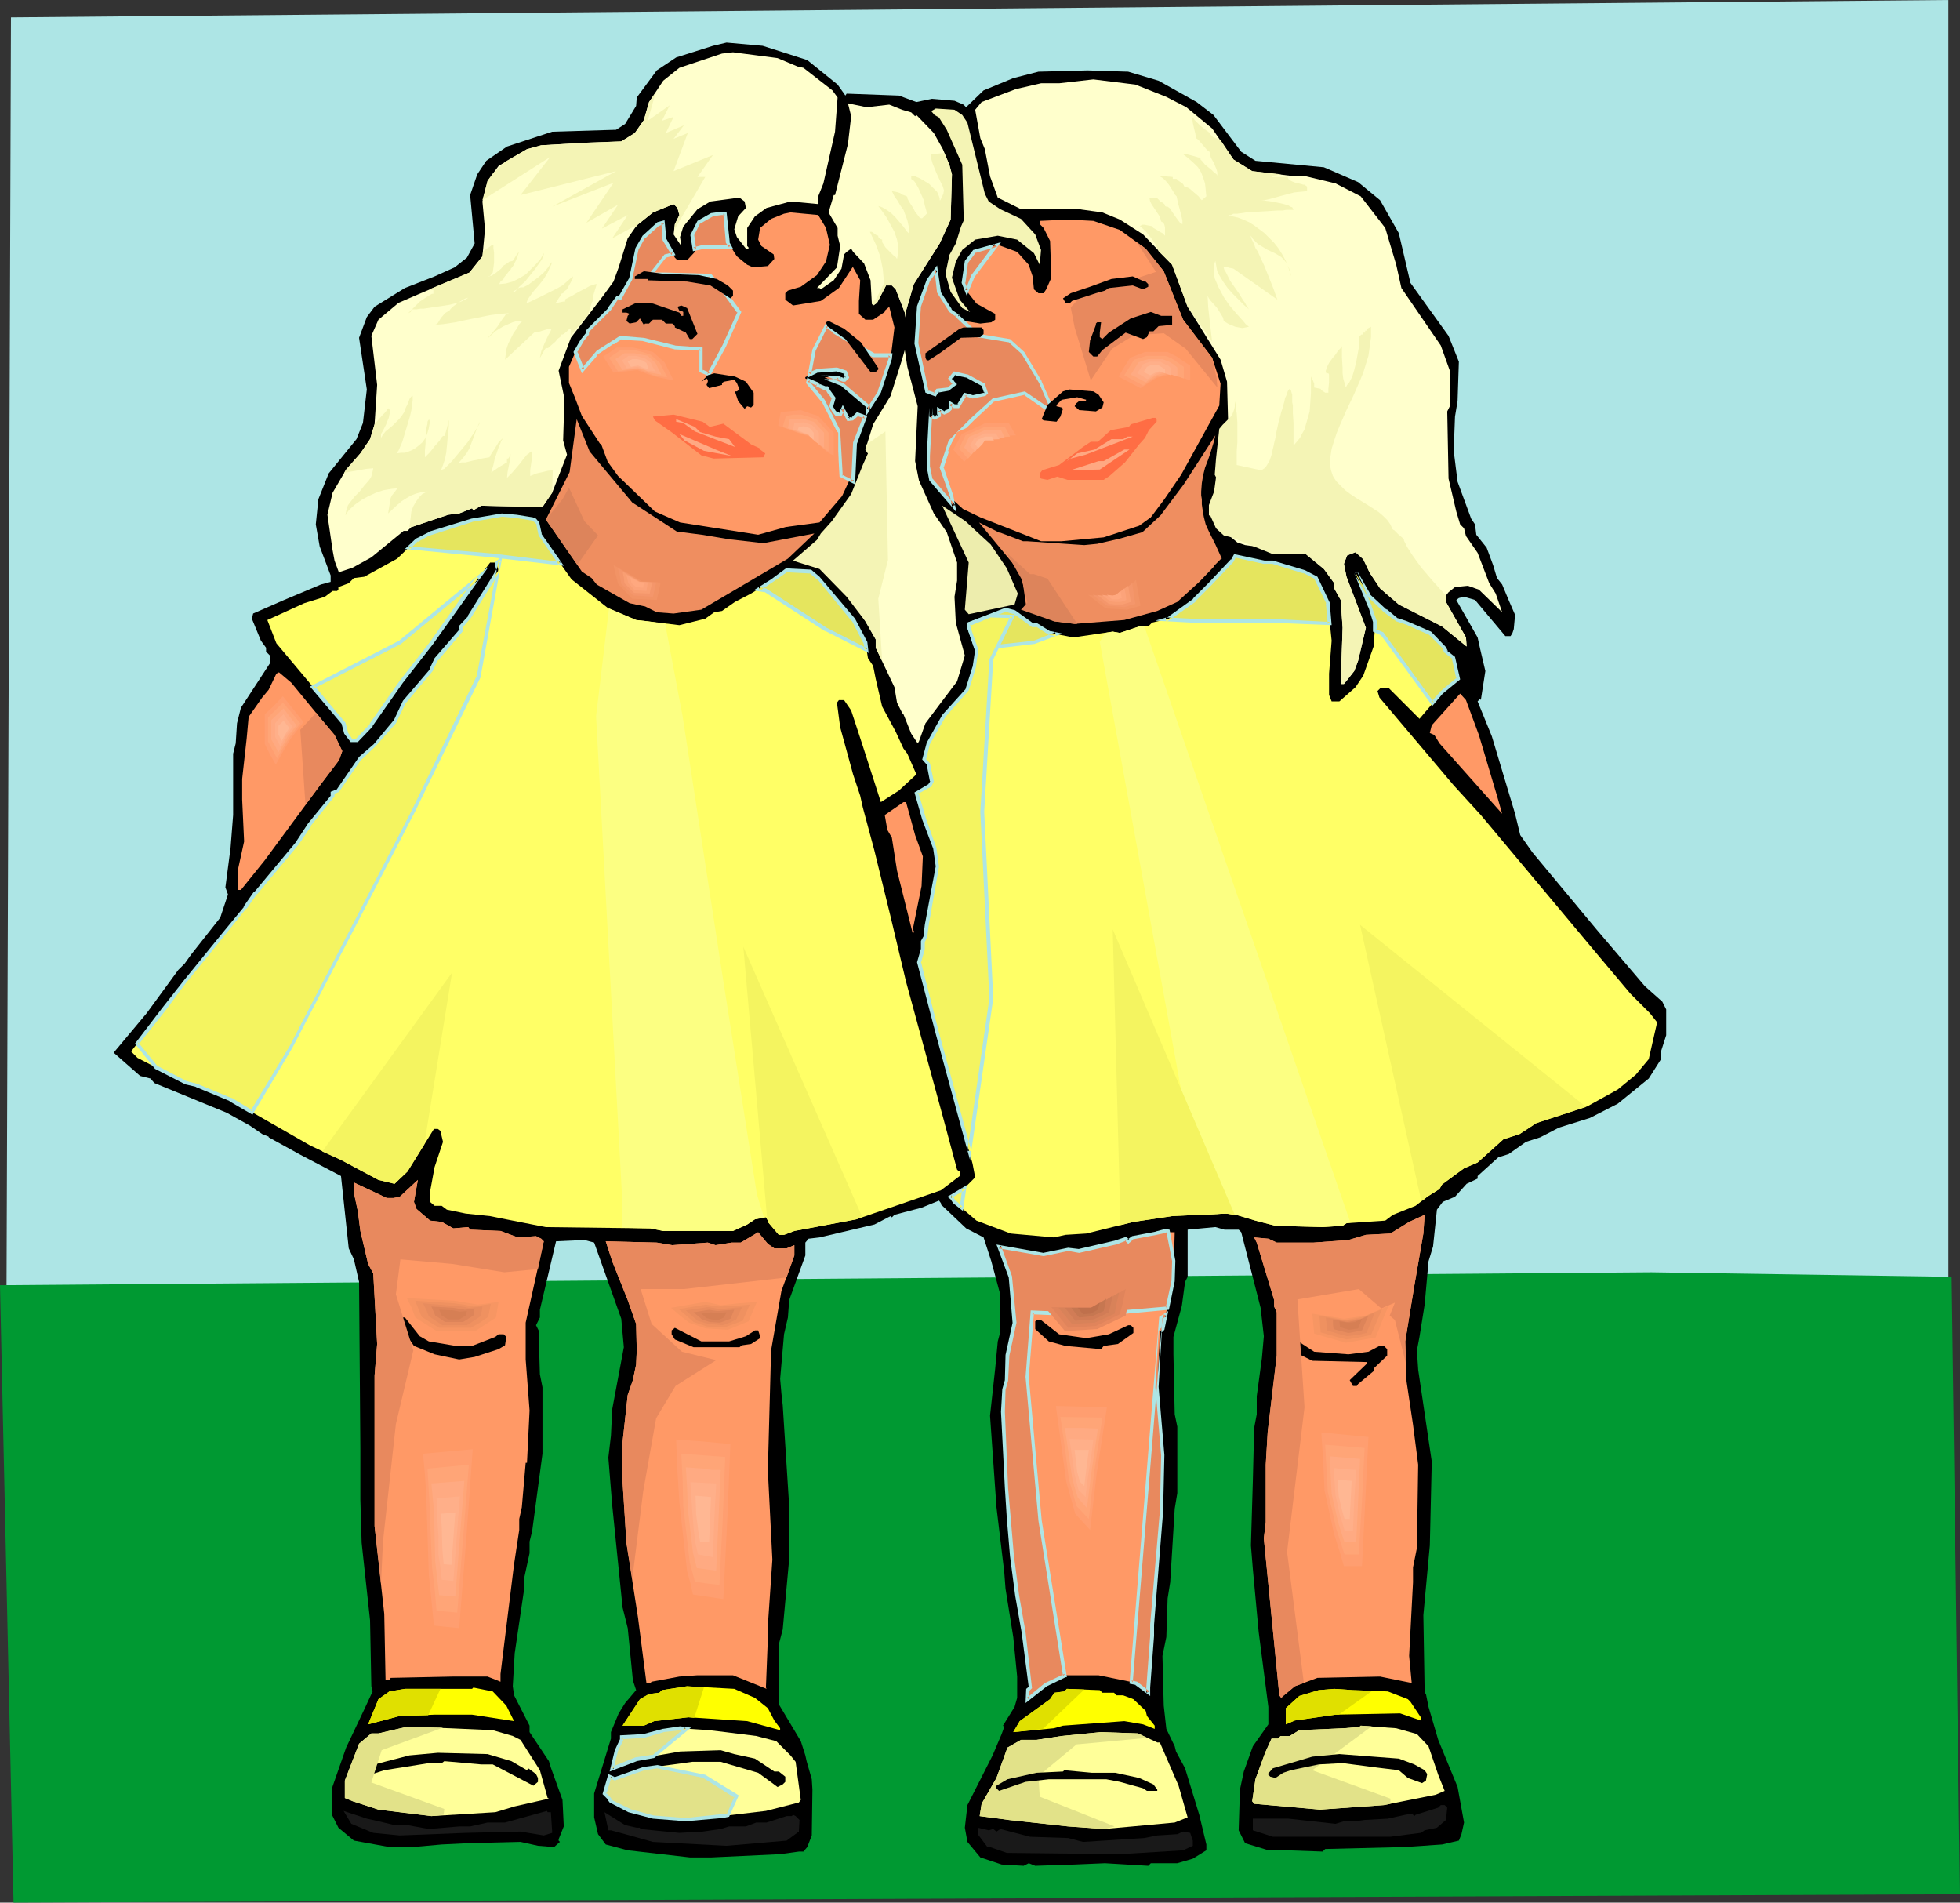 <?xml version="1.0" encoding="UTF-8" standalone="no"?>
<svg
   version="1.0"
   width="129.766mm"
   height="125.951mm"
   id="svg200"
   sodipodi:docname="Twins 2.wmf"
   xmlns:inkscape="http://www.inkscape.org/namespaces/inkscape"
   xmlns:sodipodi="http://sodipodi.sourceforge.net/DTD/sodipodi-0.dtd"
   xmlns="http://www.w3.org/2000/svg"
   xmlns:svg="http://www.w3.org/2000/svg">
  <rect width="100%" height="100%" fill="#333333" stroke="none"/>
  <sodipodi:namedview
     id="namedview200"
     pagecolor="#ffffff"
     bordercolor="#000000"
     borderopacity="0.25"
     inkscape:showpageshadow="2"
     inkscape:pageopacity="0.0"
     inkscape:pagecheckerboard="0"
     inkscape:deskcolor="#d1d1d1"
     inkscape:document-units="mm" />
  <defs
     id="defs1">
    <pattern
       id="WMFhbasepattern"
       patternUnits="userSpaceOnUse"
       width="6"
       height="6"
       x="0"
       y="0" />
  </defs>
  <path
     style="fill:#ade5e5;fill-opacity:1;fill-rule:evenodd;stroke:none"
     d="M 2.747,4.363 1.616,327.214 487.547,323.821 V 0 Z"
     id="path1" />
  <path
     style="fill:#009932;fill-opacity:1;fill-rule:evenodd;stroke:none"
     d="m 0,321.559 413.211,-3.232 75.144,1.131 2.101,154.478 -487.062,2.101 z"
     id="path2" />
  <path
     style="fill:#000000;fill-opacity:1;fill-rule:evenodd;stroke:none"
     d="m 202,15.028 7.595,6.14 1.616,2.262 0.323,0.485 0.323,-0.485 13.09,0.485 4.363,1.616 3.878,-0.808 5.656,0.485 2.262,0.97 0.646,0.646 4.363,-4.201 7.434,-3.07 6.302,-1.616 12.282,-0.323 10.181,0.323 7.595,2.262 9.534,5.332 4.202,3.232 6.949,9.21 3.555,2.262 17.13,1.616 8.565,3.717 5.494,4.524 4.686,8.241 2.909,12.442 9.534,13.25 2.586,6.463 -0.323,9.857 -0.646,3.878 -0.323,8.564 0.97,7.756 3.394,9.21 0.97,1.454 0.323,2.585 2.586,3.232 1.616,4.363 0.97,3.232 1.293,1.616 1.616,3.878 1.616,3.717 -0.323,3.555 -0.323,0.97 -0.485,0.808 h -1.293 l -7.595,-9.049 -2.747,-0.808 -1.293,0.323 -0.646,0.485 5.333,9.372 0.646,2.909 1.293,5.494 -1.131,7.271 -0.162,-0.323 -0.646,0.646 3.555,8.726 5.818,19.39 1.293,5.332 3.07,4.363 15.998,19.229 12.12,14.22 4.363,3.878 0.97,1.939 v 6.463 l -1.293,4.04 v 1.939 l -3.07,4.848 -7.757,6.302 -6.949,3.555 -7.757,2.424 -4.686,2.424 -3.555,1.131 -4.363,3.07 -2.586,0.808 -5.171,4.686 v 0.646 l -2.747,1.293 -2.909,3.232 -3.07,1.293 -1.454,1.939 -0.97,9.21 -1.131,3.717 -0.97,10.826 -1.293,8.079 -0.646,3.393 0.323,4.848 3.394,22.945 -0.485,21.006 -1.616,17.451 0.323,19.39 0.323,0.323 0.646,3.232 2.424,8.241 4.848,11.796 1.616,8.887 -0.646,2.909 -0.646,1.616 -4.202,0.97 -9.534,0.646 -19.715,0.485 -0.646,0.646 -9.211,-0.323 h -4.363 l -5.818,-1.777 -1.616,-3.232 0.323,-10.18 0.97,-4.524 2.262,-6.302 3.878,-5.494 v -4.363 l -2.424,-18.744 -1.454,-15.674 -0.485,-5.979 0.485,-16.32 0.323,-13.089 0.646,-3.393 v -4.524 l 1.293,-9.534 0.485,-5.494 -0.808,-7.11 -4.848,-18.906 -0.646,-0.646 h -3.555 l -2.262,-0.646 -6.949,0.646 v 11.796 l -0.646,1.293 -0.808,5.979 -2.101,7.756 v 4.363 l 0.323,15.028 0.646,3.07 v 16.643 l -0.646,3.878 -1.131,18.421 -0.646,4.04 -0.323,9.695 -0.97,4.686 0.323,12.442 0.646,5.817 2.101,4.363 0.323,1.293 2.262,4.201 3.555,11.634 1.778,7.433 v 1.454 l -3.394,2.101 -3.878,1.131 h -6.626 l -0.646,0.646 -10.827,-0.646 -7.595,0.323 -9.858,0.323 -1.616,-0.646 -1.293,0.646 -5.494,-0.323 -5.333,-1.777 -3.232,-3.878 -0.646,-3.555 0.646,-5.656 6.302,-12.442 2.262,-5.332 0.646,-1.777 -0.323,-0.323 2.909,-4.686 0.646,-2.262 v -5.332 l -0.97,-9.857 -1.939,-12.119 -0.323,-4.201 -1.939,-16.159 -1.616,-22.945 1.293,-11.796 0.646,-6.787 0.646,-2.424 v -9.21 l -2.262,-8.403 -1.939,-5.979 -4.363,-2.262 -6.302,-5.979 v -0.323 l -0.485,-0.646 -4.363,1.777 -6.787,1.777 -0.646,0.646 -0.323,-0.323 -4.04,2.101 -13.736,3.232 -2.747,0.323 -0.808,0.97 v 3.232 l -4.04,11.15 -0.323,4.363 -0.97,4.201 -0.97,11.15 0.323,3.717 0.323,2.909 1.616,25.208 v 13.25 l -1.616,17.613 -0.97,3.717 v 15.028 l 5.494,9.21 1.131,3.555 0.323,1.454 1.293,4.524 0.162,2.585 -0.162,11.473 -1.131,2.909 -0.97,1.131 h -1.131 l -4.686,0.646 -17.13,0.808 h -5.494 l -15.514,-1.777 -5.494,-1.454 -1.939,-2.585 -0.97,-4.201 v -5.979 l 4.202,-13.735 v -1.616 l 1.939,-4.686 1.616,-2.585 2.747,-3.232 -0.808,-2.424 -1.293,-13.089 -1.293,-5.171 -2.586,-25.531 -0.97,-11.957 0.646,-5.494 0.323,-6.625 2.909,-15.512 -0.646,-7.11 -6.787,-19.067 -2.424,-0.646 -7.11,0.323 -4.04,17.128 v 1.939 l -0.97,1.939 0.646,1.293 0.323,10.988 0.646,3.232 v 16.643 l -2.586,19.39 -0.646,2.585 v 2.909 l -1.293,5.979 v 2.585 l -2.424,16.482 -0.485,8.241 0.323,2.262 3.878,7.595 v 1.616 l 4.848,7.271 0.485,1.616 2.909,8.079 0.323,6.625 -1.293,3.232 v 0.323 l 0.323,0.323 -1.454,1.293 -4.04,-0.323 -4.363,-0.97 -13.09,0.323 -6.626,0.323 -7.272,0.646 h -5.818 l -8.888,-1.616 -3.878,-3.232 -1.616,-3.232 v -6.625 l 3.555,-10.18 4.525,-9.534 2.101,-4.524 -0.323,-1.293 -0.323,-16.482 -2.101,-19.39 -0.323,-10.826 v -12.765 l -0.323,-41.69 -1.293,-5.656 -1.293,-2.747 -1.939,-18.098 -10.181,-5.332 -7.918,-4.363 v -0.162 l -1.616,-0.646 -3.07,-2.101 -5.818,-3.232 -18.099,-7.433 -0.97,-1.131 -2.586,-0.646 -6.626,-5.817 8.242,-9.857 7.918,-10.826 1.616,-1.616 1.616,-2.262 7.272,-9.21 1.939,-5.817 -0.646,-1.777 1.293,-9.857 0.646,-8.241 v -15.351 l 0.646,-2.585 0.323,-5.009 0.97,-3.878 7.272,-11.15 v -1.939 l -0.97,-0.97 v -0.97 l -1.293,-1.777 -2.262,-5.494 0.323,-1.293 7.757,-3.393 9.211,-3.878 2.424,-0.646 v -1.616 l -2.747,-7.271 -0.97,-5.494 0.646,-6.302 2.586,-6.463 6.949,-8.564 1.616,-4.04 0.97,-8.403 -1.939,-12.927 1.939,-5.171 1.939,-2.585 7.595,-4.686 7.434,-2.909 5.01,-2.262 3.07,-2.424 1.939,-3.555 -1.131,-12.119 1.778,-5.171 2.262,-3.393 5.171,-3.555 11.312,-3.717 15.998,-0.485 2.262,-1.454 2.747,-4.524 0.162,-2.101 5.01,-6.787 4.848,-3.232 9.211,-2.909 3.394,-0.808 9.05,0.808 z"
     id="path3" />
  <path
     style="fill:#ffffcc;fill-opacity:1;fill-rule:evenodd;stroke:none"
     d="m 199.576,16.644 1.454,0.323 7.272,5.656 1.293,1.777 -0.646,8.564 -2.909,12.927 -1.293,3.232 v 1.939 l -6.949,-0.646 -5.979,1.616 -2.909,2.101 -1.939,2.909 v 4.524 l 0.323,0.323 v 0.323 h -0.646 l -2.262,-2.909 -0.646,-1.939 0.97,-3.232 1.939,-2.101 -0.323,-1.616 -1.293,-0.97 -7.272,0.97 -3.232,1.939 -3.555,4.363 -0.808,2.585 0.323,2.262 -1.939,-2.909 0.323,-2.585 1.131,-2.262 -0.485,-1.777 -0.97,-0.97 -5.171,2.101 -4.04,3.232 -2.262,3.232 -2.262,7.271 -1.293,3.555 -2.586,3.555 -8.08,10.503 -3.07,8.241 1.454,6.948 -0.323,10.503 0.97,3.555 -3.717,9.534 -2.424,3.555 h -1.131 l -14.221,-0.323 -1.939,1.131 -0.323,-0.485 -3.232,1.293 -2.747,0.323 -9.211,3.07 -0.97,0.97 h -0.97 l -8.08,6.625 -4.686,2.585 -2.909,0.97 -0.485,0.323 -1.131,-3.07 -0.485,-2.585 -1.293,-8.887 1.293,-5.494 3.394,-5.817 3.555,-4.04 2.424,-3.555 1.131,-3.717 0.646,-9.857 -1.454,-12.281 1.778,-4.04 5.01,-4.201 4.848,-2.101 12.928,-5.494 3.232,-4.04 0.646,-6.787 -0.646,-6.948 1.293,-5.171 2.747,-3.717 7.11,-4.201 3.555,-0.97 11.15,-0.646 8.888,-0.323 3.394,-2.101 2.262,-3.232 1.293,-4.524 3.555,-5.332 4.04,-3.232 10.666,-3.555 2.747,-0.323 11.15,1.454 z"
     id="path4" />
  <path
     style="fill:#ffffcc;fill-opacity:1;fill-rule:evenodd;stroke:none"
     d="m 291.849,24.238 5.01,2.585 6.464,5.332 5.333,7.756 4.686,2.909 9.373,1.131 h 3.394 l 8.08,1.939 6.302,3.232 6.141,7.918 2.747,9.21 1.293,5.817 9.858,14.381 2.262,6.302 v 8.887 l -0.646,1.293 0.323,16.805 1.939,8.241 0.97,3.232 0.97,0.97 0.485,1.939 2.909,4.201 2.909,7.595 1.616,2.585 1.616,4.686 -5.818,-5.656 -2.747,-0.97 -3.232,0.323 -1.616,1.293 -0.646,0.808 v 1.616 l 5.01,8.887 0.162,2.262 -6.141,-5.009 -10.827,-5.494 -4.686,-4.04 -2.586,-3.878 -1.616,-3.393 -1.939,-1.777 -2.101,0.808 -0.808,2.101 0.646,3.232 4.848,12.765 -1.939,8.241 -0.97,2.585 -1.778,2.262 -0.808,0.97 h -0.808 l 0.485,-14.058 -0.485,-6.948 -1.616,-2.909 v -1.293 l -2.586,-3.555 -4.525,-3.717 -8.242,-1.293 -6.949,-0.97 -1.939,-0.646 -1.939,-1.616 -1.293,-3.232 h -0.485 v -2.747 l 1.454,-3.232 0.323,-3.555 0.97,-2.262 -1.131,-5.656 -0.485,-17.936 -1.616,-5.494 -8.242,-13.25 -3.878,-10.503 -7.272,-7.595 -5.818,-3.717 -4.363,-1.777 -5.818,-0.808 h -14.544 l -5.818,-2.909 -1.939,-5.332 -1.293,-6.787 -1.131,-2.747 -1.293,-7.11 1.616,-1.939 8.565,-3.232 6.302,-1.454 h 4.525 l 8.565,-0.97 10.504,1.293 z"
     id="path5" />
  <path
     style="fill:#ffffcc;fill-opacity:1;fill-rule:evenodd;stroke:none"
     d="m 222.523,26.177 3.232,1.293 2.262,0.646 0.97,0.97 0.323,-0.323 4.363,4.524 2.262,4.04 1.616,3.878 0.646,2.424 -0.323,11.311 -2.747,5.979 -6.464,10.18 -1.939,6.625 v 2.585 l -0.323,-2.101 -2.262,-5.817 -0.97,-0.97 h -1.454 l -2.262,4.363 -0.97,0.646 -0.323,-0.485 -0.323,-5.817 -1.616,-4.201 -2.747,-2.909 -0.485,-0.808 -1.131,0.808 -0.646,0.646 -0.646,3.555 -1.939,2.909 -3.232,2.262 -0.323,-0.323 h -0.646 l 5.01,-5.171 0.808,-5.332 -0.646,-2.585 v -1.939 l -2.262,-3.878 1.293,-4.363 h 0.323 l 3.232,-12.765 0.808,-6.948 -0.808,-3.232 4.686,0.97 z"
     id="path6" />
  <path
     style="fill:#f4f4b5;fill-opacity:1;fill-rule:evenodd;stroke:none"
     d="m 240.784,28.763 1.293,1.939 4.363,17.775 0.97,1.939 2.909,1.939 5.171,2.424 3.555,3.878 1.454,3.878 -0.323,3.717 -1.454,-2.909 -4.202,-3.393 -4.848,-0.97 -5.656,0.97 -3.232,2.585 -1.616,2.909 -0.97,4.04 1.939,5.494 2.586,3.07 -1.939,-0.97 -2.909,-4.04 -1.293,-4.524 0.97,-4.686 1.616,-2.909 1.293,-4.201 0.646,-1.454 V 53.162 l -0.323,-11.957 -3.878,-8.726 -1.939,-3.07 -1.131,-0.646 -0.808,-0.97 1.131,-0.646 4.686,0.323 z"
     id="path7" />
  <path
     style="fill:#ff9966;fill-opacity:1;fill-rule:evenodd;stroke:none"
     d="m 206.686,57.04 0.97,4.201 -0.97,4.201 -2.262,3.393 -4.04,2.909 -3.232,0.97 -0.646,0.646 v 1.616 l 1.939,1.454 6.949,-1.131 4.525,-3.232 3.394,-5.171 h 0.162 l 1.778,3.232 -0.323,5.171 v 3.232 l 1.616,1.454 h 1.939 l 2.909,-1.939 v -0.323 l 1.131,-0.97 1.293,5.171 -0.97,7.918 -2.747,8.079 -2.909,4.686 v -0.97 l -6.302,-5.332 -4.525,-1.939 h -0.97 4.525 v 0.323 l 0.97,0.323 h 0.323 l 0.646,-0.646 -0.323,-1.293 -2.101,-0.646 -4.686,0.323 -2.909,1.454 -0.323,0.162 v 0.323 l 3.232,1.293 v 0.323 l 1.616,0.808 h 0.646 l 0.323,0.808 1.293,1.777 -0.646,1.939 0.646,1.293 0.808,0.646 h 0.808 l 0.646,-1.293 1.293,2.585 h 1.131 l 1.293,-1.293 1.939,0.646 -2.262,3.232 -0.323,9.695 -3.232,6.948 -5.656,6.625 -8.403,1.131 -6.949,1.939 -19.554,-3.07 -6.302,-2.747 -4.848,-4.686 -4.363,-4.201 -2.586,-3.555 -1.616,-4.363 -0.323,-0.162 -4.525,-6.948 -1.778,-4.686 -1.454,-3.555 v -4.04 l 1.616,-3.717 1.616,-2.909 1.778,-1.616 -0.485,-0.646 5.656,-5.494 1.939,-2.909 h 0.646 l 2.747,-4.686 1.454,-7.595 1.778,-2.909 3.555,-3.232 1.293,-0.485 0.323,4.363 2.586,4.524 0.646,0.646 h 2.424 l 1.939,-2.101 -0.646,-4.04 1.616,-3.393 3.232,-1.777 2.262,-0.323 h 1.131 l 0.646,7.11 2.262,3.555 2.586,2.101 1.454,0.646 3.717,-0.323 1.616,-1.777 -0.162,-1.131 -3.07,-2.101 -0.808,-1.616 0.485,-2.909 2.747,-2.262 3.232,-1.293 1.616,-0.323 6.949,0.646 z"
     id="path8" />
  <path
     style="fill:#e8895e;fill-opacity:1;fill-rule:evenodd;stroke:none"
     d="m 202.323,95.175 2.424,0.808 v 0.323 l 1.616,0.808 h 0.646 l 0.323,0.808 1.293,1.777 -0.646,1.939 0.646,1.293 0.808,0.646 h 0.808 l 0.646,-1.293 1.293,2.585 h 1.131 l 1.293,-1.293 1.939,0.646 -2.586,6.625 -0.485,9.695 -2.909,-1.454 -0.646,-11.473 -4.04,-7.433 -3.717,-4.524 z m 20.523,-6.302 h -4.363 l -9.858,-5.979 -1.778,-1.454 -3.232,6.14 -1.131,6.14 2.262,-0.97 4.686,-0.323 2.101,0.646 0.323,1.293 -0.646,0.646 h -0.323 l -0.97,-0.323 v -0.323 h -4.525 0.97 l 4.525,1.939 6.302,5.332 v 0.97 l 2.909,-4.686 2.747,-8.079 z"
     id="path9" />
  <path
     style="fill:#ade5e5;fill-opacity:1;fill-rule:evenodd;stroke:none"
     d="m 202.646,95.175 -0.646,0.323 2.424,0.97 -0.162,-0.485 v 0.646 l 1.939,0.97 h 0.808 l -0.485,-0.323 0.485,0.97 1.293,1.616 -0.162,-0.323 -0.646,2.101 0.808,1.454 0.808,0.97 h 1.454 l 0.808,-1.616 h -0.808 l 1.454,2.909 1.454,-0.162 1.454,-1.293 -0.485,0.162 1.939,0.646 -0.323,-0.646 -2.586,6.625 -0.485,9.857 0.646,-0.323 -2.909,-1.454 0.162,0.323 -0.646,-11.473 -3.878,-7.595 -3.878,-4.686 0.162,0.485 v -0.646 l -0.646,-0.646 -0.323,1.293 3.878,4.686 v -0.162 l 3.878,7.595 v -0.323 l 0.646,11.634 3.878,1.939 0.485,-10.342 v 0.162 l 2.586,-6.948 -2.586,-0.97 -1.454,1.454 0.323,-0.162 h -1.131 l 0.485,0.323 -1.778,-3.393 -0.97,2.101 0.323,-0.323 h -0.808 l 0.162,0.162 -0.646,-0.646 0.162,0.162 -0.808,-1.293 0.162,0.323 0.646,-2.262 -1.293,-1.777 v 0 l -0.646,-1.131 h -0.808 0.162 l -1.616,-0.646 0.162,0.323 v -0.485 l -3.07,-1.293 z"
     id="path10" />
  <path
     style="fill:#ade5e5;fill-opacity:1;fill-rule:evenodd;stroke:none"
     d="m 223.331,88.388 h -4.848 0.323 l -9.858,-5.817 v 0 l -2.262,-1.777 -3.394,6.625 -1.293,7.11 2.909,-1.454 -0.162,0.162 4.686,-0.323 h -0.162 l 2.101,0.646 -0.323,-0.323 0.485,1.293 v -0.485 l -0.646,0.646 0.323,-0.162 h -0.323 0.162 l -0.97,-0.323 0.323,0.485 -0.162,-0.646 -4.848,-0.162 v 0.97 h 0.97 -0.162 l 4.525,1.777 h -0.162 l 6.302,5.332 -0.162,-0.323 v 2.424 l 3.717,-5.817 2.747,-8.403 0.162,-1.454 -0.97,0.485 v 0.97 -0.162 l -2.747,8.241 0.162,-0.162 -2.909,4.524 0.808,0.323 v -1.131 l -6.464,-5.494 -4.848,-2.101 h -0.97 v 0.97 h 4.525 l -0.485,-0.485 0.162,0.646 1.293,0.485 h 0.646 l 0.97,-0.97 -0.646,-1.777 -2.424,-0.808 -4.848,0.323 -2.262,0.97 0.646,0.485 1.131,-5.979 v 0 l 3.07,-6.14 -0.646,0.162 1.939,1.454 v 0.162 l 9.858,5.979 h 4.525 l -0.485,-0.485 z"
     id="path11" />
  <path
     style="fill:#e8895e;fill-opacity:1;fill-rule:evenodd;stroke:none"
     d="m 168.387,63.665 -2.101,-3.717 -0.323,-4.363 -1.293,0.485 -3.555,3.232 -1.778,2.909 -1.454,7.595 -2.747,4.686 h -0.646 l -1.939,2.909 -5.656,5.494 v 0.646 l -1.293,1.616 -1.616,2.909 1.778,4.524 3.878,-4.524 5.656,-3.555 5.656,0.485 7.918,1.939 6.464,0.323 v 5.656 l 2.101,0.808 3.878,-7.11 3.555,-8.403 -4.363,-6.14 -2.747,-3.232 -11.635,-0.323 h -3.232 l 3.555,-4.363 z m 14.382,-1.939 h -6.626 l -2.424,0.646 -0.485,-3.393 1.616,-3.393 3.232,-1.777 2.262,-0.323 h 1.131 l 0.646,7.11 z"
     id="path12" />
  <path
     style="fill:#ade5e5;fill-opacity:1;fill-rule:evenodd;stroke:none"
     d="m 169.033,63.827 -2.262,-4.04 v 0.162 l -0.485,-4.848 -1.778,0.485 -3.717,3.393 -1.778,3.07 -1.616,7.756 v -0.162 l -2.586,4.524 0.323,-0.162 h -0.808 l -2.262,3.07 h 0.162 l -5.656,5.656 v 0.808 -0.162 l -1.293,1.616 v 0 l -1.778,3.07 2.101,5.332 4.363,-5.009 v 0.162 l 5.656,-3.717 -0.323,0.162 5.656,0.323 h -0.162 l 8.08,2.101 6.464,0.323 -0.323,-0.485 v 5.817 l 2.586,1.131 4.04,-7.433 3.878,-8.726 -4.525,-6.14 -0.162,-0.162 -2.909,-3.232 -11.797,-0.323 h -3.232 l 0.323,0.646 3.555,-4.524 -0.162,0.162 2.424,-0.646 -0.808,-0.646 -1.939,0.485 -4.202,5.332 h 4.04 l 11.635,0.323 -0.323,-0.162 2.747,3.232 v 0 l 4.363,5.979 v -0.323 l -3.717,8.241 -3.878,7.271 0.646,-0.323 -1.939,-0.808 0.162,0.485 v -5.979 l -6.949,-0.485 h 0.162 l -7.918,-1.939 h -0.162 l -5.818,-0.485 -5.818,3.717 -3.878,4.524 0.808,0.162 -1.778,-4.524 -0.162,0.485 1.778,-3.07 -0.162,0.162 1.454,-1.777 v -0.808 l -0.162,0.323 5.656,-5.656 1.939,-2.909 -0.323,0.323 h 0.97 l 2.747,-5.009 1.616,-7.756 v 0.162 l 1.616,-2.909 v 0.162 l 3.555,-3.232 -0.162,0.162 1.293,-0.485 -0.646,-0.323 0.323,4.363 2.262,3.717 0.162,-0.646 z"
     id="path13" />
  <path
     style="fill:#ade5e5;fill-opacity:1;fill-rule:evenodd;stroke:none"
     d="m 182.446,61.888 0.323,-0.646 h -6.787 l -2.424,0.646 0.646,0.485 -0.485,-3.555 -0.162,0.323 1.616,-3.232 -0.162,0.162 3.394,-1.939 h -0.323 l 2.424,-0.323 h -0.162 1.131 l -0.485,-0.323 0.646,7.271 0.808,1.131 0.97,0.323 -0.97,-1.777 0.162,0.162 -0.808,-7.595 h -1.454 v 0 l -2.424,0.323 -3.394,1.939 -1.778,3.555 0.646,4.04 2.909,-0.646 h -0.162 7.272 z"
     id="path14" />
  <path
     style="fill:#ff9966;fill-opacity:1;fill-rule:evenodd;stroke:none"
     d="m 280.214,57.525 6.464,4.686 4.525,5.656 4.848,12.119 7.272,9.534 2.101,6.463 -0.323,5.494 -9.534,17.29 -4.202,6.14 -3.394,4.524 -2.909,2.101 -8.888,2.909 -10.504,0.97 h -5.171 l -15.19,-5.979 -4.363,-2.101 -7.918,-7.271 -0.646,-3.393 v -2.585 l 0.646,-12.119 v 2.101 l 0.808,0.485 1.131,-0.485 v -1.454 l 1.293,0.646 0.97,-0.323 0.646,-0.646 v -1.293 l 0.97,0.646 h 0.97 l 1.616,-2.909 1.939,0.646 3.07,-0.646 0.323,-0.485 -0.646,-1.939 -4.04,-2.101 -3.232,-0.808 -0.97,1.293 0.646,1.131 0.323,0.162 -1.616,1.454 -2.747,0.323 -0.646,0.97 -1.939,-0.808 -2.586,-11.957 0.646,-9.21 2.424,-6.625 1.778,-2.585 0.808,5.494 2.909,4.686 3.555,2.585 3.878,0.646 2.747,-0.323 0.97,-0.646 v -1.454 l -4.686,-2.585 -2.262,-2.909 -0.97,-2.262 0.646,-5.332 1.939,-2.424 5.979,-1.777 4.848,1.777 2.909,3.232 0.97,2.909 0.323,3.232 1.131,0.97 h 1.293 l 0.646,-0.97 1.293,-2.909 -0.323,-9.21 -1.616,-3.232 -0.97,-0.97 v -0.808 l 7.11,-0.323 6.302,0.323 z"
     id="path15" />
  <path
     style="fill:#e8895e;fill-opacity:1;fill-rule:evenodd;stroke:none"
     d="m 284.416,60.595 4.848,7.433 -7.918,2.585 -10.342,2.909 -3.07,3.393 0.97,5.009 4.04,13.25 5.333,-7.918 5.494,-3.393 7.434,-0.485 5.494,3.878 7.918,9.695 -0.162,-2.262 -1.131,-5.171 -7.272,-9.534 -4.848,-12.119 -4.525,-5.656 z"
     id="path16" />
  <path
     style="fill:#e8895e;fill-opacity:1;fill-rule:evenodd;stroke:none"
     d="m 239.491,78.855 -1.616,-1.131 -2.909,-4.686 -0.808,-5.494 -1.778,2.585 -2.424,6.625 -0.646,9.21 2.586,11.957 1.939,0.808 0.646,-0.97 2.747,-0.323 1.616,-1.454 -0.323,-0.162 -0.646,-1.131 0.97,-1.293 3.232,0.808 4.04,2.101 0.646,1.939 -0.323,0.485 -3.07,0.646 -1.939,-0.646 -1.616,2.909 h -0.97 l -0.97,-0.646 v 1.293 l -0.646,0.646 -0.97,0.323 -1.293,-0.646 v 1.454 l -1.131,0.485 -0.808,-0.485 v -2.101 l -0.646,12.119 v 2.585 l 0.646,3.393 5.656,6.625 -0.485,-2.585 -2.586,-7.11 2.101,-6.463 5.656,-5.656 5.171,-4.848 7.918,-1.777 7.434,5.332 -3.555,-7.918 -4.363,-7.433 -3.394,-3.07 -7.918,-1.293 -5.171,-4.848 z m 9.858,-17.451 -5.979,7.756 -1.454,3.555 -0.808,-1.939 0.646,-5.332 1.939,-2.424 z"
     id="path17" />
  <path
     style="fill:#ade5e5;fill-opacity:1;fill-rule:evenodd;stroke:none"
     d="m 240.137,78.855 -2.101,-1.454 h 0.162 l -2.909,-4.524 0.162,0.162 -0.97,-6.625 -2.586,3.555 -2.424,6.625 -0.646,9.372 2.747,12.281 2.586,0.97 0.808,-1.293 -0.323,0.323 2.747,-0.485 2.101,-1.616 -0.646,-0.646 v 0 l -0.646,-0.97 v 0.485 l 0.97,-1.293 -0.323,0.162 3.232,0.646 h -0.162 l 3.878,2.101 -0.162,-0.162 0.646,1.939 0.162,-0.485 -0.323,0.485 0.162,-0.162 -2.909,0.646 h 0.162 l -2.262,-0.646 -1.939,3.232 0.485,-0.323 h -0.97 l 0.323,0.162 -1.778,-1.131 v 2.101 l 0.162,-0.323 -0.646,0.646 v -0.162 l -0.808,0.485 h 0.323 l -1.939,-1.131 v 2.262 l 0.323,-0.485 -1.131,0.646 h 0.485 l -0.97,-0.646 0.162,0.485 v -2.101 h -0.808 l -0.646,12.119 v 2.747 l 0.646,3.393 6.787,7.918 -0.808,-4.201 v 0 l -2.424,-7.11 v 0.323 l 2.101,-6.463 -0.162,0.162 5.656,-5.656 5.171,-4.848 -0.162,0.162 7.918,-1.777 h -0.485 l 8.726,6.14 -4.202,-9.372 v -0.162 l -4.363,-7.271 -3.555,-3.232 -7.918,-1.293 h 0.162 l -5.171,-4.848 v 0.485 l 0.323,-0.323 -0.97,-0.162 -0.162,0.485 5.494,5.171 7.918,1.293 -0.162,-0.162 3.394,3.07 v 0 l 4.363,7.271 v 0 l 3.394,7.918 0.646,-0.646 -7.595,-5.171 -8.08,1.777 -5.333,4.848 -5.656,5.656 -2.262,6.787 2.586,7.271 v -0.162 l 0.485,2.585 0.808,-0.323 -5.656,-6.625 v 0.162 l -0.646,-3.232 v 0 -2.585 l 0.646,-12.119 h -0.808 v 2.262 l 1.293,0.808 1.616,-0.808 v -1.616 l -0.646,0.323 1.454,0.808 1.131,-0.485 0.808,-0.808 v -1.454 l -0.646,0.323 1.131,0.808 h 1.293 l 1.939,-3.232 -0.646,0.162 2.101,0.646 3.232,-0.646 0.646,-0.646 -0.808,-2.424 -4.202,-2.262 -3.555,-0.808 -1.454,1.777 0.97,1.293 0.323,0.323 v -0.485 l -1.616,1.293 0.162,-0.162 -2.747,0.323 -0.808,1.131 0.485,-0.162 -1.939,-0.646 0.323,0.323 -2.586,-12.119 v 0.162 l 0.646,-9.21 v 0 l 2.262,-6.463 v 0 l 1.939,-2.585 -0.808,-0.162 0.646,5.656 3.07,4.848 1.778,1.293 -0.162,-0.646 z"
     id="path18" />
  <path
     style="fill:#ade5e5;fill-opacity:1;fill-rule:evenodd;stroke:none"
     d="m 249.51,61.726 -0.646,-0.646 -5.818,7.756 -1.454,3.717 h 0.646 l -0.808,-1.939 0.162,0.162 0.646,-5.171 v 0.162 l 1.939,-2.585 -0.323,0.162 5.656,-1.616 0.97,-1.131 -6.949,1.939 -2.101,2.747 -0.808,5.494 1.293,3.232 1.939,-4.686 v 0 l 6.626,-8.726 z"
     id="path19" />
  <path
     style="fill:#000000;fill-opacity:1;fill-rule:evenodd;stroke:none"
     d="m 174.851,68.836 4.525,0.97 2.747,1.616 1.293,1.293 v 1.293 l -0.646,0.646 -5.01,-3.232 -5.818,-0.97 -9.858,-0.323 V 69.806 h -3.232 v -0.646 l 2.262,-1.293 4.848,0.646 z"
     id="path20" />
  <path
     style="fill:#000000;fill-opacity:1;fill-rule:evenodd;stroke:none"
     d="m 286.678,70.452 0.646,0.646 v 0.646 l -1.293,0.646 -2.586,-0.97 -5.979,0.646 -0.97,0.646 -2.262,0.646 -5.979,1.939 -0.646,0.646 -0.97,-0.162 -0.646,-1.131 1.939,-1.293 4.848,-1.616 5.333,-1.939 5.333,-0.646 2.909,1.293 z"
     id="path21" />
  <path
     style="fill:#000000;fill-opacity:1;fill-rule:evenodd;stroke:none"
     d="m 170.003,78.208 0.485,0.808 h 0.485 v -0.97 l -0.485,-0.323 h -0.485 l -0.485,-0.97 0.97,-0.323 1.454,0.646 2.586,6.463 -1.293,1.293 h -0.646 l -0.97,-1.616 -2.747,-1.293 v -0.323 l -0.646,-0.646 h -1.616 l -0.97,-0.97 h -2.262 l -0.97,0.97 h -0.97 l -0.323,0.323 -0.808,-1.293 -0.162,-0.323 -0.97,0.97 -1.616,0.323 -0.808,-0.646 0.323,-1.293 0.485,-0.485 -0.808,-0.323 h -0.97 v -0.808 l 3.394,-1.616 4.202,0.162 z"
     id="path22" />
  <path
     style="fill:#000000;fill-opacity:1;fill-rule:evenodd;stroke:none"
     d="m 293.304,79.016 v 2.262 l -3.394,0.323 -1.293,1.293 h -0.97 l -0.646,1.454 -0.97,0.485 -4.363,-1.616 -5.818,4.363 -1.293,1.616 h -0.97 l -1.131,-1.131 0.323,-2.909 1.454,-3.878 V 80.955 l 0.323,-0.323 h 0.97 l -0.323,2.585 v 1.131 l 0.646,0.485 1.616,-1.616 5.494,-3.555 5.01,-1.616 2.586,0.97 z"
     id="path23" />
  <path
     style="fill:#000000;fill-opacity:1;fill-rule:evenodd;stroke:none"
     d="m 215.413,85.641 4.363,6.463 v 0.323 l -0.646,0.646 h -1.293 l -6.302,-8.241 -4.525,-3.232 -0.323,-0.97 0.646,-0.323 3.878,1.939 z"
     id="path24" />
  <path
     style="fill:#000000;fill-opacity:1;fill-rule:evenodd;stroke:none"
     d="m 246.117,82.571 v 0.97 l -0.808,0.808 -4.848,0.162 -5.333,3.878 -2.747,1.777 h -0.485 l -0.323,-0.646 v -1.131 l 8.565,-6.14 0.97,-0.323 h 4.525 z"
     id="path25" />
  <path
     style="fill:#ffffcc;fill-opacity:1;fill-rule:evenodd;stroke:none"
     d="m 229.633,101.638 -0.646,13.735 0.97,4.848 3.717,8.241 3.232,4.686 2.586,7.595 v 4.524 l -0.646,4.04 0.323,6.463 2.262,8.241 -1.939,6.463 -4.525,5.979 -3.394,4.524 -1.616,4.524 -0.323,0.485 -1.616,-2.424 -1.939,-4.848 -0.323,-0.323 -1.293,-2.585 -0.646,-3.878 -4.686,-9.857 v -2.101 l -2.586,-4.524 -3.07,-4.848 -6.141,-6.625 -3.717,-3.232 -1.293,-0.485 5.979,-5.171 1.131,-1.616 2.424,-3.07 4.04,-7.433 1.293,-4.524 v -5.009 l -0.646,-0.97 1.939,-6.302 4.363,-7.11 2.909,-9.21 0.646,-2.262 0.646,4.201 z"
     id="path26" />
  <path
     style="fill:#000000;fill-opacity:1;fill-rule:evenodd;stroke:none"
     d="m 186.648,95.498 1.939,2.747 v 3.07 l -0.646,0.646 -0.97,-0.323 -0.646,0.646 -1.616,-1.939 -0.808,-2.424 h 0.485 l 0.646,-0.485 -0.646,-1.616 -0.646,-0.808 -2.586,0.485 -0.485,0.323 v 0.485 l -3.232,0.808 -0.646,-0.808 0.323,-0.808 v -0.485 l -0.323,-0.323 -1.293,0.808 1.616,-1.616 1.616,-0.485 5.171,0.808 z"
     id="path27" />
  <path
     style="fill:#000000;fill-opacity:1;fill-rule:evenodd;stroke:none"
     d="m 274.881,98.73 1.293,1.939 -0.323,1.293 -1.616,0.97 -4.202,-0.323 -1.131,-0.97 0.323,-0.646 0.808,-0.646 h 1.616 l 0.162,-0.323 -2.262,-0.646 -3.878,0.646 -1.293,1.293 v 0.323 l 1.293,0.323 0.323,0.323 -0.646,1.939 -0.97,1.293 -3.232,-0.323 -0.485,-0.323 1.454,-3.555 3.878,-3.393 1.616,-0.485 5.979,0.485 z"
     id="path28" />
  <path
     style="fill:#ff6d44;fill-opacity:1;fill-rule:evenodd;stroke:none"
     d="m 175.821,105.517 1.778,1.293 3.394,-0.808 6.949,5.171 2.101,0.97 0.162,0.323 1.293,0.97 -0.485,0.97 -12.443,0.323 -3.07,-0.808 -7.272,-5.656 -4.363,-3.07 -0.485,-0.97 5.171,-0.485 z"
     id="path29" />
  <path
     style="fill:#ff6d44;fill-opacity:1;fill-rule:evenodd;stroke:none"
     d="m 289.425,104.87 v 0.646 l -1.939,2.101 -0.97,1.939 -1.454,1.616 -3.555,4.524 -3.878,3.393 -1.454,0.97 h -9.05 l -2.586,-0.808 -2.424,0.808 -1.616,-0.323 -0.323,-0.485 v -0.808 l 0.646,-0.808 4.202,-1.293 5.979,-4.524 1.939,-1.293 h 1.778 l 3.232,-2.909 4.525,-0.808 0.485,-0.646 5.494,-1.616 h 0.646 z"
     id="path30" />
  <path
     style="fill:#ffa882;fill-opacity:1;fill-rule:evenodd;stroke:none"
     d="m 175.174,108.102 3.878,1.131 3.394,0.646 1.454,1.939 -10.019,-3.878 -2.909,-2.101 -1.778,-0.323 v -0.646 l 4.686,1.939 z"
     id="path31" />
  <path
     style="fill:#ffa882;fill-opacity:1;fill-rule:evenodd;stroke:none"
     d="m 183.093,114.081 -6.949,-1.293 -4.848,-2.585 -1.293,-1.616 9.05,3.878 z"
     id="path32" />
  <path
     style="fill:#ffa882;fill-opacity:1;fill-rule:evenodd;stroke:none"
     d="m 271.649,113.758 -3.717,0.97 h -0.323 l -0.646,0.646 2.586,-1.939 4.363,-0.97 4.202,-2.585 h 2.909 l 1.131,-0.646 h 1.293 z"
     id="path33" />
  <path
     style="fill:#ffa882;fill-opacity:1;fill-rule:evenodd;stroke:none"
     d="m 275.204,117.474 -7.272,0.162 6.949,-2.262 h 1.293 l 5.171,-2.909 h 1.293 z"
     id="path34" />
  <path
     style="fill:#ef8e60;fill-opacity:1;fill-rule:evenodd;stroke:none"
     d="m 169.357,132.986 6.302,0.808 6.787,1.131 8.565,0.97 12.766,-2.424 -6.626,6.302 -21.654,12.765 -6.949,0.97 -4.202,-0.323 -2.909,-1.454 -3.878,-0.808 -8.242,-4.686 -1.293,-1.616 -2.424,-1.616 -8.726,-12.604 -0.323,-0.323 5.979,-11.957 1.778,-13.25 3.232,8.079 10.666,12.765 z"
     id="path35" />
  <path
     style="fill:#ffff66;fill-opacity:1;fill-rule:evenodd;stroke:none"
     d="m 133.158,129.755 0.646,0.323 0.808,0.808 0.485,2.909 7.918,11.15 9.211,7.271 6.949,2.909 2.909,0.323 7.918,0.97 6.464,-1.616 2.262,-1.616 1.939,-0.323 3.232,-2.262 4.04,-2.101 5.333,-3.232 3.555,-2.585 5.979,0.323 1.939,1.616 8.726,10.503 3.07,5.494 0.646,4.04 1.293,1.939 0.646,3.232 1.616,6.948 3.394,6.302 1.939,4.201 0.97,1.293 2.262,5.171 -4.363,4.04 -4.525,2.909 -4.525,-14.058 -2.909,-8.887 -1.778,-2.585 h -1.293 l -0.485,0.646 0.808,6.14 3.232,11.796 1.778,5.332 0.646,2.909 2.909,10.826 4.04,16.482 3.878,16.32 9.211,33.772 3.555,13.25 0.323,0.323 0.323,0.162 v 1.131 l -4.686,3.555 -21.17,7.271 -15.514,2.909 -2.586,0.97 h -1.293 l -2.747,-3.232 v -0.323 l -0.485,-0.808 -2.747,0.485 -1.939,1.293 -3.555,1.616 h -17.453 l -3.232,-0.646 -26.179,-0.323 -9.858,-1.939 -4.04,-0.808 -6.141,-0.646 -4.686,-0.97 -1.293,-0.97 h -1.778 l -1.131,-0.97 v -2.585 l 1.131,-6.14 2.101,-6.302 -0.646,-2.747 -0.646,-0.485 h -0.97 l -6.626,10.665 -3.232,3.07 -4.04,-0.97 -9.373,-5.009 -7.595,-3.555 -20.038,-11.473 -8.565,-3.717 -2.586,-0.485 -12.12,-6.302 -1.616,-1.616 8.242,-10.503 5.171,-6.948 9.858,-11.957 5.171,-6.625 2.747,-3.555 10.504,-12.604 2.909,-4.524 5.818,-7.271 v -0.646 l 1.454,-0.646 5.494,-8.079 3.555,-3.232 5.01,-5.817 2.586,-5.171 6.626,-7.918 1.293,-2.585 6.141,-7.271 v -0.97 l 2.101,-2.262 5.494,-9.21 1.778,-2.585 -0.485,-1.616 v -0.323 h -1.616 l -4.202,5.494 -10.504,14.704 -7.595,9.534 -7.434,10.988 -3.717,3.878 h -1.293 l -1.293,-1.939 -0.646,-2.424 -16.806,-20.037 -2.262,-5.817 9.211,-4.201 5.171,-1.616 1.939,-1.454 h 1.131 l 0.323,-0.323 v -0.646 l 2.586,-0.97 1.293,-1.293 2.586,-0.323 8.242,-4.524 4.848,-4.686 3.394,-1.616 10.504,-3.393 7.434,-1.293 3.717,0.323 z"
     id="path36" />
  <path
     style="fill:#ef8e60;fill-opacity:1;fill-rule:evenodd;stroke:none"
     d="m 303.808,141.712 -3.717,3.878 -5.494,5.009 -5.01,2.262 -8.242,2.262 -12.443,0.97 -5.171,-0.646 -6.949,-3.717 -1.131,-8.079 -10.666,-12.927 5.494,2.747 -0.485,-0.323 5.979,2.262 h 0.97 l 14.382,0.97 3.232,-0.323 5.656,-1.293 5.656,-1.616 4.525,-4.201 5.818,-7.756 7.918,-12.281 -0.485,1.939 -0.646,2.101 -0.646,1.939 -0.808,2.101 -0.485,1.939 -0.323,1.939 -0.162,2.101 v 0.97 l 0.162,0.97 v 1.293 l 0.162,1.131 0.323,1.939 0.485,1.939 0.808,1.777 1.616,3.232 0.808,1.777 0.808,1.777 h -0.162 l -0.162,0.162 -1.293,1.293 -0.323,0.323 z"
     id="path37" />
  <path
     style="fill:#ededad;fill-opacity:1;fill-rule:evenodd;stroke:none"
     d="m 247.894,136.218 4.04,5.979 2.747,6.302 -0.808,2.747 -11.474,2.424 -0.97,-1.131 0.97,-11.796 -6.626,-14.22 5.818,3.878 2.424,2.262 z"
     id="path38" />
  <path
     style="fill:#ffff66;fill-opacity:1;fill-rule:evenodd;stroke:none"
     d="m 318.513,140.743 7.918,2.262 2.909,1.616 2.909,6.302 0.97,9.372 -0.646,8.241 v 5.332 l 0.646,1.616 h 1.939 l 4.04,-3.555 1.939,-2.909 2.586,-7.271 0.323,-4.686 v -1.616 l -1.293,-3.717 -3.555,-8.403 3.232,5.656 4.202,3.878 3.07,2.262 2.262,0.646 5.818,2.585 3.717,3.717 0.323,0.97 1.939,1.616 0.97,5.171 -3.878,3.393 -5.656,6.625 -7.595,-7.595 h -2.262 l -0.646,0.646 0.485,1.616 18.584,21.976 6.787,7.433 28.926,34.58 8.565,10.18 4.848,4.848 1.778,2.262 -2.101,9.21 -3.232,3.878 -4.525,3.717 -7.595,4.201 -12.766,4.201 -4.202,2.747 -4.04,1.293 -6.464,5.817 -3.394,1.454 -5.494,4.04 -0.646,1.131 -3.07,1.939 -2.909,2.262 -5.656,2.262 -1.939,1.454 -9.696,0.646 -0.97,0.646 -5.01,0.323 -11.797,-0.323 -5.01,-1.293 -4.848,-1.454 -2.586,-0.323 -13.413,0.646 -9.696,1.454 -11.797,2.909 -5.171,0.323 -2.909,0.646 -10.827,-0.97 -8.565,-3.232 -5.494,-4.686 -0.646,-0.97 -0.323,-0.323 3.555,-2.262 2.586,-2.585 -0.646,-3.393 -8.888,-32.641 -4.525,-17.775 0.97,-3.232 v -2.101 l 0.646,-1.293 0.323,-2.585 2.586,-14.704 -0.646,-4.686 -2.586,-7.11 -1.939,-6.625 3.394,-1.939 0.485,-0.97 -0.808,-4.201 -1.131,-1.454 1.131,-3.878 3.878,-6.948 5.818,-6.463 1.616,-5.656 0.646,-4.201 -1.939,-5.656 v -0.97 l 9.211,-3.555 2.262,0.646 4.525,3.232 h 0.97 l 3.394,1.939 5.818,1.131 9.858,-1.454 1.778,0.323 4.848,-1.616 h 2.262 l 0.97,-0.97 4.202,-0.97 6.302,-4.686 3.878,-3.878 5.656,-5.979 0.646,-1.293 7.272,1.777 z"
     id="path39" />
  <path
     style="fill:#ff9966;fill-opacity:1;fill-rule:evenodd;stroke:none"
     d="m 80.315,179.847 3.394,4.04 1.939,4.04 -0.808,2.262 -4.525,5.979 -14.059,19.067 -5.979,7.433 h -0.646 v -5.494 l 1.454,-6.625 -0.485,-10.503 v -5.171 l 1.131,-10.18 0.485,-5.332 3.394,-4.848 1.616,-1.939 1.939,-4.04 0.646,-0.323 3.07,2.585 z"
     id="path40" />
  <path
     style="fill:#ff9966;fill-opacity:1;fill-rule:evenodd;stroke:none"
     d="m 370.064,183.886 4.525,15.189 1.293,4.524 -15.675,-17.613 -1.293,-2.101 -1.131,-0.485 0.485,-1.939 7.11,-7.918 1.454,1.616 z"
     id="path41" />
  <path
     style="fill:#ff9966;fill-opacity:1;fill-rule:evenodd;stroke:none"
     d="m 228.987,208.932 1.939,5.332 -0.323,7.433 -2.262,11.15 h 0.323 v 0.485 h -0.323 l -3.878,-15.512 -1.293,-8.241 -1.131,-1.939 -0.646,-3.717 4.686,-3.232 h 0.646 z"
     id="path42" />
  <path
     style="fill:#ff9966;fill-opacity:1;fill-rule:evenodd;stroke:none"
     d="m 104.232,302.492 3.394,2.909 2.909,0.323 2.909,1.616 3.717,-0.323 0.485,0.646 7.595,0.323 4.363,1.616 4.525,-0.323 1.293,0.646 0.646,0.646 -4.525,20.36 v 9.21 l 0.97,12.765 -0.646,13.089 h -0.323 l -0.97,11.15 -0.646,2.909 v 2.747 l -1.293,8.564 -3.394,27.47 v 1.939 l -3.232,-1.293 h -8.888 l -15.352,0.323 -0.323,0.485 h -0.97 l -0.323,-16.482 -2.424,-21.976 v -37.65 l 0.646,-7.918 -0.97,-17.613 -1.293,-2.424 -1.939,-8.241 -0.646,-5.009 -0.97,-4.524 v -2.585 l 8.242,3.878 h 1.616 l 1.616,-0.323 4.525,-4.201 -0.97,5.494 z"
     id="path43" />
  <path
     style="fill:#ff9966;fill-opacity:1;fill-rule:evenodd;stroke:none"
     d="m 353.904,321.72 -1.616,9.857 -0.646,4.04 0.323,10.018 1.616,10.826 1.293,10.018 -0.323,20.845 -0.97,4.848 v 3.717 l -0.97,18.421 0.646,6.787 -7.918,-1.616 -15.675,0.323 -5.656,2.101 -2.909,2.424 -0.485,0.485 -0.485,-0.646 -3.878,-39.266 0.485,-4.04 v -14.381 l 0.485,-8.241 2.262,-19.067 v -10.826 l -0.646,-1.454 v -1.616 l -4.363,-14.381 -0.646,-1.293 3.555,0.323 2.101,0.97 h 9.211 l 8.726,-0.646 4.363,-1.293 6.141,-0.323 4.686,-2.909 3.878,-1.777 -0.323,4.686 z"
     id="path44" />
  <path
     style="fill:#ff9966;fill-opacity:1;fill-rule:evenodd;stroke:none"
     d="m 293.95,308.309 -0.323,12.119 -2.747,12.119 -0.646,0.646 -0.646,13.897 1.293,16.967 -0.323,14.22 -2.262,28.116 v 2.909 l -0.97,12.927 v 1.293 l -2.909,-2.424 -9.534,-1.939 h -8.565 l -4.525,2.424 -4.686,3.555 v -2.262 l 0.646,-0.646 -1.616,-13.897 -1.616,-9.049 -1.293,-9.857 -0.808,-9.534 -0.485,-7.595 -0.97,-19.067 0.323,-5.494 0.646,-2.424 0.162,-6.14 1.778,-8.241 -0.97,-11.473 -2.909,-7.595 11.15,1.939 6.141,-1.293 2.747,0.485 9.05,-2.101 2.586,-0.97 0.646,0.646 1.131,-0.97 5.818,-0.97 2.262,-0.646 1.293,0.323 z"
     id="path45" />
  <path
     style="fill:#ff9966;fill-opacity:1;fill-rule:evenodd;stroke:none"
     d="m 193.758,312.348 h 3.07 l 1.939,-0.808 v 2.585 l -3.232,8.887 -2.586,14.866 -0.808,30.055 1.131,22.299 -1.131,16.482 v 3.232 l -0.485,12.281 0.162,0.323 -8.403,-3.393 h -8.888 l -4.525,0.323 -6.949,1.293 -0.323,0.323 h -0.97 l -2.101,-16.32 -2.909,-18.744 -0.97,-15.351 v -9.857 l 1.293,-11.796 1.293,-3.717 0.808,-3.878 0.162,-3.555 -0.162,-6.625 -2.101,-5.979 -3.878,-9.695 -1.616,-5.009 12.766,0.323 3.878,0.646 8.888,-0.646 1.939,0.646 4.04,-0.646 h 2.262 l 4.363,-2.585 2.424,2.909 z"
     id="path46" />
  <path
     style="fill:#000000;fill-opacity:1;fill-rule:evenodd;stroke:none"
     d="m 105.04,334.324 2.262,1.293 6.787,1.131 h 4.04 l 5.818,-2.262 0.808,-0.646 h 1.293 l 0.646,0.646 -0.323,2.101 -1.616,0.97 -5.979,1.939 -3.878,0.646 -6.141,-1.293 -5.171,-2.101 -3.555,-5.171 0.646,-1.939 h 0.646 z"
     id="path47" />
  <path
     style="fill:#000000;fill-opacity:1;fill-rule:evenodd;stroke:none"
     d="m 265.024,333.84 6.787,0.97 5.656,-0.97 4.848,-2.262 h 0.646 l 0.646,0.646 v 1.293 l -3.878,2.747 -3.555,0.485 -0.646,0.808 -8.888,-0.808 -4.202,-1.131 -3.394,-3.07 v -1.939 l 0.323,-0.323 h 1.131 z"
     id="path48" />
  <path
     style="fill:#000000;fill-opacity:1;fill-rule:evenodd;stroke:none"
     d="m 182.446,335.617 4.202,-1.293 2.262,-1.454 h 0.808 l 0.485,1.454 v 0.485 l -2.262,1.454 -2.262,0.323 -0.646,0.485 H 173.558 l -4.686,-1.939 -0.808,-1.293 v -0.97 l 0.808,-0.646 6.626,3.393 z"
     id="path49" />
  <path
     style="fill:#000000;fill-opacity:1;fill-rule:evenodd;stroke:none"
     d="m 337.42,338.849 5.01,-0.646 2.747,-1.454 h 1.131 l 0.808,0.808 v 1.616 l -3.394,3.232 v 0.646 l -3.878,3.232 -0.323,0.485 h -0.97 l -0.808,-1.454 4.363,-4.201 v -0.323 l -13.736,-0.323 -3.232,-1.616 -1.131,-1.777 1.131,-1.293 3.717,2.424 z"
     id="path50" />
  <path
     style="fill:#ffff00;fill-opacity:1;fill-rule:evenodd;stroke:none"
     d="m 188.91,424.813 3.232,2.585 1.616,3.07 1.454,1.939 v 0.485 l -8.242,-2.262 -14.706,-0.97 -8.565,0.97 -2.586,1.131 h -5.333 l 4.363,-6.625 2.262,-1.293 2.586,-0.323 0.646,-0.646 6.302,-0.97 11.797,0.646 z"
     id="path51" />
  <path
     style="fill:#ffff00;fill-opacity:1;fill-rule:evenodd;stroke:none"
     d="m 126.694,426.752 1.939,3.878 -10.504,-1.616 h -9.373 l -8.726,0.323 -7.918,2.101 2.586,-6.302 2.747,-1.939 3.878,-0.646 h 16.806 l 0.323,-0.323 4.848,0.97 z"
     id="path52" />
  <path
     style="fill:#ffff00;fill-opacity:1;fill-rule:evenodd;stroke:none"
     d="m 275.851,423.521 h 2.909 l 0.646,0.646 h 1.616 l 2.586,0.97 3.07,2.909 0.323,1.293 1.939,2.424 v 0.808 l -2.909,-1.131 -4.686,-0.808 -15.352,1.131 -2.262,0.646 -10.181,0.97 1.616,-2.747 7.595,-5.494 0.646,-0.97 0.485,-0.646 2.424,-0.323 0.646,-0.646 8.242,0.323 z"
     id="path53" />
  <path
     style="fill:#ffff00;fill-opacity:1;fill-rule:evenodd;stroke:none"
     d="m 347.278,423.197 5.01,1.939 0.646,0.646 2.586,3.878 v 0.808 l -5.171,-1.777 -16.16,0.323 -10.181,1.454 -2.262,0.97 v -4.04 l 3.394,-3.07 4.848,-1.454 3.878,-0.323 4.686,0.323 z"
     id="path54" />
  <path
     style="fill:#ffff99;fill-opacity:1;fill-rule:evenodd;stroke:none"
     d="m 354.55,433.862 2.909,3.07 2.424,7.11 1.616,4.04 -2.262,0.97 -12.928,2.585 -15.998,1.131 -16.483,-1.454 -0.485,-0.646 0.808,-5.494 2.424,-6.625 1.616,-3.555 h 1.616 l 0.646,-0.646 h 2.262 l 2.424,-1.454 11.15,-0.485 3.878,-0.323 0.323,-0.323 8.888,0.646 z"
     id="path55" />
  <path
     style="fill:#e2e289;fill-opacity:1;fill-rule:evenodd;stroke:none"
     d="m 343.238,431.923 -14.867,10.988 19.554,7.11 v 1.293 l -1.616,0.323 -15.998,1.131 -16.483,-1.454 -0.485,-0.646 0.808,-5.494 2.424,-6.625 1.616,-3.555 h 1.616 l 0.646,-0.646 h 2.262 l 2.424,-1.454 11.15,-0.485 3.878,-0.323 0.323,-0.323 z"
     id="path56" />
  <path
     style="fill:#ffff99;fill-opacity:1;fill-rule:evenodd;stroke:none"
     d="m 123.301,432.893 5.01,1.454 1.939,0.97 4.848,7.595 1.939,6.948 0.323,0.162 -8.565,1.939 -4.848,1.454 -15.998,0.97 -13.251,-1.616 -6.464,-2.101 -1.939,-0.808 v -4.363 l 3.555,-9.21 3.07,-2.585 h 1.778 l 6.949,-1.616 10.827,0.323 z"
     id="path57" />
  <path
     style="fill:#ffff99;fill-opacity:1;fill-rule:evenodd;stroke:none"
     d="m 181.477,433.377 7.757,0.97 5.01,1.293 3.555,3.555 1.293,1.616 1.293,9.534 -0.485,0.646 -8.242,2.101 -10.989,1.293 -9.05,0.97 -8.242,-0.646 -5.818,-1.616 -4.686,-2.424 -0.323,-0.646 -1.293,-1.293 1.293,-4.201 1.293,0.646 7.272,-2.747 7.434,-0.97 4.686,-0.646 h 7.11 l 9.373,2.747 3.555,2.585 1.293,0.97 1.293,-0.646 0.646,-0.646 v -1.293 l -1.616,-1.293 h -1.131 l -4.848,-3.232 -5.171,-1.131 -3.394,-0.97 -10.181,0.323 -10.989,1.939 -5.979,2.262 0.97,-4.524 1.293,-2.585 v -0.646 l 5.656,-0.323 4.848,-1.454 4.202,-0.485 7.272,0.485 z"
     id="path58" />
  <path
     style="fill:#ffff99;fill-opacity:1;fill-rule:evenodd;stroke:none"
     d="m 289.587,435.963 h 0.646 l 4.686,10.826 2.262,7.918 -3.232,1.293 -10.504,0.97 -7.272,0.646 -8.888,-0.646 -14.867,-1.616 -7.272,-0.97 0.485,-3.07 3.717,-6.463 2.747,-7.595 3.394,-1.939 h 3.878 l 6.302,-0.97 9.858,-0.97 9.211,0.323 z"
     id="path59" />
  <path
     style="fill:#e2e289;fill-opacity:1;fill-rule:evenodd;stroke:none"
     d="m 287.001,434.832 -17.614,1.616 -9.534,7.918 0.323,5.171 18.746,7.433 -2.424,0.646 h -0.323 l -8.888,-0.646 -14.867,-1.616 -7.272,-0.97 0.485,-3.07 3.717,-6.463 2.747,-7.595 3.394,-1.939 h 3.878 l 6.302,-0.97 9.858,-0.97 9.211,0.323 z"
     id="path60" />
  <path
     style="fill:#000000;fill-opacity:1;fill-rule:evenodd;stroke:none"
     d="m 127.987,440.649 3.878,2.262 0.323,-0.485 1.939,1.454 0.485,0.97 v 0.97 l -1.131,0.97 -10.181,-5.332 h -2.909 l -7.272,-0.646 -1.939,-0.162 -0.646,0.485 h -3.232 l -11.15,1.777 -5.01,1.616 -1.939,1.616 -1.293,-0.646 0.323,-1.454 5.494,-2.585 8.726,-2.262 7.11,-0.646 12.443,0.323 z"
     id="path61" />
  <path
     style="fill:#000000;fill-opacity:1;fill-rule:evenodd;stroke:none"
     d="m 353.904,441.457 2.586,1.454 0.646,0.97 -0.323,1.616 -0.97,0.646 -3.555,-1.293 -2.262,-1.939 -5.333,-0.646 -8.726,-1.131 -5.979,0.323 -6.949,1.454 -1.939,0.646 -1.939,1.293 -1.293,-0.323 -0.646,-0.646 1.293,-1.454 9.858,-2.909 6.787,-0.646 14.867,1.131 z"
     id="path62" />
  <path
     style="fill:#000000;fill-opacity:1;fill-rule:evenodd;stroke:none"
     d="m 279.083,443.557 5.979,1.293 3.555,1.616 0.97,1.293 v 0.323 h -2.586 l -0.97,-0.646 -5.818,-1.616 -3.394,-0.646 H 262.438 l -5.818,0.646 -6.626,2.262 -0.646,-0.646 v -0.646 l 2.747,-1.616 7.272,-1.616 6.626,-0.323 0.323,-0.323 6.949,0.646 z"
     id="path63" />
  <path
     style="fill:#191919;fill-opacity:1;fill-rule:evenodd;stroke:none"
     d="m 362.145,452.283 -0.323,3.07 -2.262,1.939 -3.07,0.646 -0.97,0.646 -2.586,0.323 -5.01,0.646 h -29.411 l -5.01,-1.616 v -2.909 h 8.888 l 11.797,1.293 2.101,-0.646 h 2.909 l 2.262,-0.323 5.818,-0.323 4.363,-0.97 1.939,-0.323 v 0.323 l 0.323,0.323 0.323,-0.323 5.656,-1.777 0.646,-0.646 h 0.97 z"
     id="path64" />
  <path
     style="fill:#191919;fill-opacity:1;fill-rule:evenodd;stroke:none"
     d="m 94.697,455.676 4.04,0.97 h 3.232 l 5.333,0.97 7.595,-0.646 h 2.747 l 4.363,-0.97 h 4.363 l 10.504,-2.909 0.162,0.323 h 0.808 l 0.323,4.848 v 0.323 l -2.101,0.646 -5.818,-0.97 -13.736,0.323 -16.483,0.646 -6.626,-0.646 -5.494,-2.262 -1.939,-3.232 5.818,1.939 z"
     id="path65" />
  <path
     style="fill:#191919;fill-opacity:1;fill-rule:evenodd;stroke:none"
     d="m 159.337,457.292 h 0.808 v 0.323 l 9.858,0.97 5.818,-0.323 4.525,-0.646 2.101,-0.646 h 4.202 l 2.586,-0.97 h 2.586 l 5.01,-1.616 h 1.293 l 0.323,-0.323 0.646,0.323 0.97,0.97 -0.162,2.909 -3.07,2.262 -15.029,1.293 -18.422,-0.97 -6.949,-1.939 -3.555,-0.97 h -0.646 l -0.97,-4.524 5.171,3.232 z"
     id="path66" />
  <path
     style="fill:#191919;fill-opacity:1;fill-rule:evenodd;stroke:none"
     d="m 248.541,457.615 0.808,0.646 0.97,-0.646 7.434,1.939 9.534,0.323 3.717,0.97 15.352,-0.97 3.232,-0.646 5.01,-0.323 1.454,-0.646 1.778,0.323 0.646,1.939 v 1.293 l -2.424,1.131 -15.675,0.97 -28.442,-0.323 -4.202,-1.454 h -0.646 l -2.424,-3.232 v -1.616 l 2.747,0.646 z"
     id="path67" />
  <path
     style="fill:#e8895e;fill-opacity:1;fill-rule:evenodd;stroke:none"
     d="m 134.613,317.519 -8.403,0.808 -13.09,-2.101 -12.928,-1.131 -1.131,8.726 4.363,14.058 -4.363,18.421 -3.232,29.409 -0.485,10.503 -1.616,-14.381 v -37.65 l 0.646,-7.918 -0.97,-17.613 -1.293,-2.424 -1.939,-8.241 -0.646,-5.009 -0.97,-4.524 v -2.585 l 8.242,3.878 h 1.616 l 1.616,-0.323 4.525,-4.201 -0.97,5.494 0.646,1.777 3.394,2.909 2.909,0.323 2.909,1.616 3.717,-0.323 0.485,0.646 7.595,0.323 4.363,1.616 4.525,-0.323 1.293,0.646 0.646,0.646 z"
     id="path68" />
  <path
     style="fill:#e8895e;fill-opacity:1;fill-rule:evenodd;stroke:none"
     d="m 196.829,319.62 -25.694,2.909 h -10.827 l 2.747,8.726 7.595,6.948 8.565,2.101 -10.181,6.463 -4.848,8.079 -3.232,18.259 -2.747,21.976 -1.454,-9.049 -0.97,-15.351 v -9.857 l 1.293,-11.796 1.293,-3.717 0.808,-3.878 0.162,-3.555 -0.162,-6.625 -2.101,-5.979 -3.878,-9.695 -1.616,-5.009 12.766,0.323 3.878,0.646 8.888,-0.646 1.939,0.646 4.04,-0.646 h 2.262 l 4.363,-2.585 2.424,2.909 1.616,1.131 h 3.07 l 1.939,-0.808 v 2.585 z"
     id="path69" />
  <path
     style="fill:#e8895e;fill-opacity:1;fill-rule:evenodd;stroke:none"
     d="m 292.172,327.214 1.454,-6.787 v -5.009 l -1.454,-7.271 -0.646,-0.162 -2.262,0.646 -5.818,0.97 -1.131,0.97 -0.646,-0.646 -2.586,0.97 -9.05,2.101 -2.747,-0.485 -6.141,1.293 -11.15,-1.939 2.909,7.595 0.97,11.473 -1.778,8.241 -0.162,6.14 -0.646,2.424 -0.323,5.494 0.97,19.067 0.485,7.595 0.808,9.534 1.293,9.857 1.616,9.049 1.616,13.897 -0.646,0.646 v 2.262 l 4.686,-3.555 4.525,-2.424 h 0.162 l -6.302,-38.619 -3.232,-36.034 1.293,-16.159 14.867,0.646 z m -1.616,2.424 1.131,-0.808 -0.808,3.717 -0.646,0.646 -0.646,13.897 1.293,16.967 -0.323,14.22 -2.262,28.116 v 2.909 l -0.97,12.927 v 1.293 l -2.909,-2.424 -1.454,-0.162 z"
     id="path70" />
  <path
     style="fill:#ade5e5;fill-opacity:1;fill-rule:evenodd;stroke:none"
     d="m 292.496,327.699 1.454,-7.11 0.162,-5.171 -1.454,-7.756 -1.131,-0.162 -2.424,0.646 h 0.162 l -5.979,1.131 -1.293,0.97 h 0.646 l -0.808,-0.808 -2.909,0.97 -9.05,2.101 h 0.162 l -2.747,-0.323 -6.302,1.293 h 0.162 l -11.797,-2.101 3.07,8.241 v 0 l 0.97,11.473 v -0.162 l -1.778,8.079 v 0.162 l -0.162,6.14 v 0 l -0.646,2.262 -0.323,5.656 0.97,19.067 v 0 l 0.485,7.595 0.808,9.534 1.293,9.857 1.616,9.21 1.778,13.735 0.162,-0.323 -0.808,0.646 -0.162,3.555 5.333,-4.201 v 0 l 4.686,-2.262 h -0.323 0.646 l -6.302,-39.266 -3.232,-35.872 v 0 l 1.293,-15.997 -0.485,0.323 14.867,0.646 v 0 l 19.392,-1.777 -0.485,-0.808 -18.907,1.616 v 0 l -15.19,-0.646 -1.293,16.643 v 0 l 3.232,36.034 6.141,38.781 0.485,-0.485 h -0.162 l -4.848,2.262 -4.525,3.717 0.646,0.323 v -2.262 l -0.162,0.323 0.808,-0.808 -1.616,-14.058 -1.616,-9.21 -1.293,-9.857 -0.808,-9.534 -0.646,-7.433 v 0 l -0.808,-19.067 0.162,-5.494 v 0 l 0.646,-2.262 0.323,-6.302 v 0 l 1.778,-8.241 -1.131,-11.634 -2.747,-7.595 -0.485,0.646 11.15,1.939 6.141,-1.293 v 0 l 2.747,0.485 9.211,-2.101 2.586,-0.97 -0.485,-0.162 0.97,0.97 1.454,-1.293 -0.323,0.162 5.979,-1.131 v 0 l 2.262,-0.485 h -0.162 l 0.646,0.162 -0.323,-0.485 1.454,7.433 v -0.162 l -0.162,5.009 v 0 l -1.454,6.787 0.323,-0.323 z"
     id="path71" />
  <path
     style="fill:#ade5e5;fill-opacity:1;fill-rule:evenodd;stroke:none"
     d="m 290.88,329.8 -0.162,0.162 1.293,-0.646 -0.808,-0.485 -0.646,3.717 v -0.323 l -0.646,0.808 -0.808,14.058 v 0 l 1.454,17.128 v -0.162 l -0.323,14.22 v -0.162 l -2.424,28.278 v 2.909 l -0.97,12.927 v 1.293 l 0.808,-0.323 -3.07,-2.424 -1.454,-0.323 0.323,0.485 7.434,-91.135 -0.808,-0.323 -7.434,91.782 1.616,0.323 h -0.162 l 3.717,2.747 v -2.101 l 0.97,-12.927 v -2.909 0.162 l 2.262,-28.278 v 0 l 0.323,-14.22 v 0 l -1.454,-17.128 v 0.162 l 0.808,-13.897 -0.162,0.323 0.808,-0.808 0.97,-4.686 -2.262,1.454 z"
     id="path72" />
  <path
     style="fill:#e8895e;fill-opacity:1;fill-rule:evenodd;stroke:none"
     d="m 326.27,421.097 -4.202,-32.802 4.363,-36.196 -1.778,-26.985 15.352,-2.585 9.05,7.756 2.747,10.826 -0.162,-5.494 0.646,-4.04 1.616,-9.857 2.262,-13.089 0.323,-4.686 -3.878,1.777 -4.686,2.909 -6.141,0.323 -4.363,1.293 -8.726,0.646 h -9.211 l -2.101,-0.97 -3.555,-0.323 0.646,1.293 4.363,14.381 v 1.616 l 0.646,1.454 v 10.826 l -2.262,19.067 -0.485,8.241 v 14.381 l -0.485,4.04 3.878,39.266 0.485,0.646 0.485,-0.485 2.909,-2.424 z"
     id="path73" />
  <path
     style="fill:#e8895e;fill-opacity:1;fill-rule:evenodd;stroke:none"
     d="m 79.022,178.392 -3.878,4.201 1.293,18.744 3.878,-5.171 4.525,-5.979 0.808,-2.262 -1.939,-4.04 -3.394,-4.04 -1.131,-1.454 z"
     id="path74" />
  <path
     style="fill:#f4f4b5;fill-opacity:1;fill-rule:evenodd;stroke:none"
     d="m 164.024,23.269 -1.939,6.948 5.494,-3.878 -1.939,3.878 2.909,-0.97 -1.939,4.04 4.525,-1.939 -2.586,3.393 3.555,-1.454 -3.555,9.534 9.858,-4.04 -3.878,5.494 h 0.97 0.97 l -7.757,13.25 0.162,-1.454 1.131,-2.262 -0.485,-1.777 -0.97,-0.97 -5.171,2.101 -4.04,3.232 -0.162,0.323 h -0.646 l -5.333,2.909 3.878,-5.817 -6.464,3.393 4.04,-5.979 -7.918,4.524 6.787,-10.018 -15.352,5.979 15.998,-8.887 -23.917,5.979 7.434,-9.534 -16.968,10.826 1.293,-4.848 1.293,-1.777 3.232,-3.07 5.333,-3.07 3.555,-0.97 11.15,-0.646 8.888,-0.323 3.394,-2.101 2.262,-3.232 1.293,-4.524 z"
     id="path75" />
  <path
     style="fill:#f4f4b5;fill-opacity:1;fill-rule:evenodd;stroke:none"
     d="m 120.877,62.857 0.646,-0.485 0.808,-0.485 0.646,-0.485 h 0.323 0.162 v 0.323 0.323 l 0.162,1.131 v 2.585 l -0.162,1.293 -0.162,1.131 -0.323,0.323 -0.162,0.323 -0.323,0.323 h -0.485 v 0.485 -0.485 l 0.97,-0.162 0.808,-0.485 0.808,-0.646 0.808,-0.646 0.646,-0.808 0.808,-0.485 0.646,-0.485 0.808,-0.162 0.162,-0.323 0.162,-0.162 0.485,-0.808 0.485,-0.646 0.162,-0.323 v -0.162 0.485 l -0.162,0.485 -0.485,1.293 -0.646,1.293 -0.323,0.485 -0.323,0.323 v 0.162 l -0.323,0.323 -0.646,0.808 -0.646,0.808 -0.162,0.323 -0.162,0.485 h -0.323 l -0.323,0.323 -0.162,0.323 -0.162,0.323 1.616,-0.162 1.778,-0.485 1.616,-0.808 1.616,-0.97 1.293,-1.293 1.293,-1.293 1.131,-1.293 0.808,-1.454 v 0.323 l -0.162,0.485 -0.323,0.808 -0.485,0.646 -1.131,1.616 -1.293,1.616 -1.293,1.616 -1.454,1.293 -0.485,0.646 -0.646,0.323 -0.485,0.323 h -0.485 0.485 0.485 l 0.97,-0.97 0.485,-0.162 h 0.646 l 0.646,-0.323 0.646,-0.323 1.293,-0.97 1.293,-0.97 1.293,-1.131 0.97,-1.131 0.323,-0.485 0.323,-0.485 0.323,-0.485 v -0.323 0.808 l -0.323,0.646 -0.646,1.454 -0.97,1.616 -1.131,1.454 -1.293,1.454 -0.485,0.646 -0.485,0.646 -0.323,0.485 -0.323,0.485 -0.162,0.485 -0.162,0.485 3.07,-1.454 2.909,-1.454 1.616,-0.808 1.454,-0.808 1.293,-1.131 1.293,-1.131 v 0.485 l -0.323,0.646 -0.808,1.454 -0.323,0.646 -0.646,0.485 -0.323,0.485 -0.485,0.162 v 0.162 l -0.162,0.323 -0.485,0.646 -0.485,0.808 -0.162,0.162 -0.162,0.323 0.485,-0.162 1.454,-0.323 h 0.485 v -0.485 l 0.162,-0.162 0.323,-0.162 0.97,-0.485 1.131,-0.646 1.131,-0.646 1.293,-0.646 1.131,-0.646 0.97,-0.323 0.485,-0.162 h 0.323 l -0.646,2.101 -0.323,1.131 v 1.131 h -0.162 l -0.323,0.97 -0.162,0.485 -0.323,0.97 -0.323,0.97 -4.202,5.009 v -1.616 h -0.323 l -0.323,0.323 -0.485,0.485 -0.646,0.485 -0.323,0.162 h -0.323 v 0.323 l -0.323,0.323 -0.646,0.485 -0.485,0.646 -1.131,0.97 -0.485,0.485 -0.323,0.162 h -0.485 l -0.323,0.485 -0.808,1.454 -0.323,0.485 0.162,-0.808 0.162,-0.808 0.808,-1.939 0.97,-2.101 0.485,-0.808 0.323,-0.808 -1.131,0.162 -1.131,0.323 -0.97,0.323 -1.131,0.162 -7.272,6.787 0.162,-1.293 0.162,-1.293 0.485,-1.454 0.646,-1.293 0.646,-1.293 0.808,-1.131 0.646,-1.131 0.808,-0.808 h -1.293 l -1.131,0.323 -1.131,0.485 -1.131,0.485 -1.131,0.646 -0.97,0.646 -1.939,1.777 0.162,-0.162 0.162,-0.323 0.646,-0.646 0.646,-0.808 0.808,-0.97 0.646,-0.97 0.646,-0.97 0.485,-0.646 0.162,-0.162 v -0.162 l 0.97,-0.485 -2.262,0.162 -2.424,0.323 -4.848,0.97 -2.424,0.485 -1.293,0.323 -1.131,0.162 -2.101,0.323 -2.101,0.162 0.485,-0.162 0.323,-0.323 0.808,-1.293 0.97,-1.131 0.485,-0.323 0.485,-0.162 0.485,-0.646 0.485,-0.485 1.293,-0.97 1.293,-0.808 0.646,-0.323 0.646,-0.162 -0.485,0.323 -0.646,0.323 -0.646,0.323 -0.97,0.323 -1.939,0.485 -2.101,0.323 -2.262,0.323 -2.101,0.323 h -0.808 l -0.97,0.162 h -0.646 -0.485 l -0.162,0.323 -0.162,0.323 -0.323,0.162 -0.323,0.162 0.485,-0.485 0.646,-0.646 1.778,-1.777 0.97,-0.646 0.97,-0.646 0.808,-0.485 0.323,-0.162 h 0.323 v -0.485 -0.646 0.162 h -0.97 v -0.162 l 10.019,-4.201 3.232,-4.04 z"
     id="path76" />
  <path
     style="fill:#f4f4b5;fill-opacity:1;fill-rule:evenodd;stroke:none"
     d="m 93.728,106.163 1.778,-2.101 0.97,-0.97 0.646,-0.97 0.323,0.323 0.162,0.323 v 0.485 l -0.162,0.485 -0.162,0.808 -0.485,1.131 -0.162,0.485 -0.323,0.646 -0.485,0.97 -0.485,0.808 v 0.97 l 0.485,-0.808 0.646,-0.808 1.778,-1.454 1.616,-1.616 0.646,-0.808 0.646,-0.97 0.323,-0.97 0.485,-0.97 0.323,-0.808 0.162,-0.485 0.323,-0.485 0.162,-0.162 0.162,-0.162 h 0.162 v 0.162 0.97 l -0.162,1.131 -0.162,1.293 -0.323,1.454 -0.485,1.616 -0.97,3.232 -0.485,1.616 -0.485,1.131 -0.485,1.131 -0.323,0.323 -0.162,0.323 1.131,-0.162 h 0.97 l 0.97,-0.323 0.808,-0.323 0.808,-0.485 0.646,-0.485 1.131,-0.97 0.808,-1.131 0.485,-1.293 0.323,-1.131 0.162,-0.97 0.162,-0.646 -0.162,-0.323 v -0.162 h -0.162 v 0 l -0.162,0.162 -0.162,0.323 v 0.485 l -0.162,0.646 -0.162,0.808 v 0.97 l -0.162,1.131 v 1.454 l -0.162,1.616 v 1.777 l 1.293,-1.293 1.131,-1.454 1.293,-1.454 0.323,-0.646 0.485,-0.485 h 0.485 v -0.323 l 0.162,-0.485 0.323,-1.131 0.323,-1.293 v -0.485 l 0.162,-0.162 v 1.454 l -0.162,1.616 -0.323,3.393 -0.162,1.616 -0.323,1.616 -0.485,1.454 -0.485,1.293 0.323,-0.162 0.485,-0.162 0.485,-0.485 0.646,-0.646 0.808,-0.808 0.646,-0.808 1.616,-1.939 1.616,-1.939 1.293,-1.939 0.646,-0.97 0.485,-0.808 0.485,-0.808 0.162,-0.646 -0.646,1.454 -0.485,1.293 -0.97,2.585 -0.485,1.293 -0.646,1.131 -0.97,1.293 -1.131,1.293 0.808,-0.162 h 0.97 l 1.939,-0.485 0.97,-0.162 1.131,-0.323 1.939,-0.323 0.323,-0.646 0.323,-0.485 1.131,-1.777 0.485,-0.808 0.485,-0.485 0.485,-0.485 v -0.162 h 0.162 -0.162 v 0.323 l -0.323,0.485 -0.162,0.485 -0.485,1.131 -0.485,1.454 -0.485,1.454 -0.323,1.454 -0.323,1.131 -0.162,0.485 v 0.323 l 0.323,-0.323 0.485,-0.323 1.131,-0.808 1.131,-0.646 0.485,-0.323 h 0.323 v -0.485 -0.646 h 0.323 l 0.323,-0.485 0.323,-0.485 v -0.323 l -0.162,1.454 -0.323,1.616 -0.323,1.616 -0.162,1.616 0.162,-0.323 0.323,-0.323 0.808,-0.808 0.97,-1.131 0.97,-1.131 0.97,-1.293 0.808,-0.97 0.485,-0.323 0.323,-0.323 0.323,-0.162 h 0.162 v 1.454 l -0.485,3.232 v 1.454 l 1.616,-0.646 1.454,-0.323 1.293,-0.323 1.293,-0.162 -0.162,5.656 -2.424,3.555 h -1.131 l -14.221,-0.323 -1.939,1.131 -0.323,-0.485 -3.232,1.293 -2.747,0.323 -9.05,3.07 h -0.646 l 0.162,-1.131 0.162,-1.293 0.162,-1.454 0.485,-1.293 0.646,-1.131 0.808,-1.131 0.808,-0.808 0.646,-0.323 0.646,-0.323 -1.454,0.162 -1.293,0.323 -1.293,0.485 -1.131,0.646 -1.293,0.808 -1.131,0.97 -2.262,2.101 0.162,-0.97 0.162,-0.97 0.162,-1.131 0.162,-0.808 0.162,-0.323 0.162,-0.323 0.646,-0.808 0.485,-0.646 0.162,-0.323 h 0.323 l -1.778,0.162 -1.939,0.323 -1.939,0.646 -1.778,0.808 -1.778,0.97 -1.616,1.131 -1.454,1.293 -0.485,0.646 -0.485,0.808 0.162,-0.97 0.162,-0.808 0.323,-0.808 0.485,-0.646 1.131,-1.454 1.293,-1.293 1.131,-1.454 1.131,-1.293 0.485,-0.646 0.323,-0.808 0.162,-0.808 0.162,-0.808 -1.778,0.162 -1.778,0.323 -3.717,0.646 0.485,-0.808 3.555,-4.04 2.424,-3.555 z"
     id="path77" />
  <path
     style="fill:#f4f4b5;fill-opacity:1;fill-rule:evenodd;stroke:none"
     d="m 216.867,111.172 4.686,-3.232 0.646,32.156 -2.424,9.695 0.97,15.512 -1.616,-3.232 v -2.101 l -2.586,-4.524 -4.686,-6.14 -6.787,-6.948 -5.171,-1.616 -1.454,-0.485 5.979,-5.171 0.97,-1.616 2.747,-3.07 4.848,-6.787 2.909,-7.271 1.293,-2.909 -0.646,-0.97 z"
     id="path78" />
  <path
     style="fill:#f4f4b5;fill-opacity:1;fill-rule:evenodd;stroke:none"
     d="m 219.129,74.977 0.323,-0.485 0.162,-0.485 0.646,-1.131 0.485,-1.131 0.323,-0.485 0.162,-0.162 -0.162,-1.939 -0.162,-1.777 -0.323,-1.616 -0.323,-1.616 -1.131,-3.07 -1.454,-3.07 h 0.485 l 0.646,0.485 0.485,0.323 0.485,0.162 v 0.323 l 0.323,0.323 0.162,0.162 0.485,0.162 v 0.646 l 0.323,0.485 0.485,0.808 0.646,0.646 1.293,1.293 0.646,0.485 0.323,0.485 0.162,-0.808 0.162,-0.646 v -0.808 -0.808 l -0.323,-1.777 -0.646,-1.939 -0.97,-1.777 -0.97,-1.777 -1.131,-1.616 -0.97,-1.293 0.485,0.162 0.485,0.162 1.131,0.646 1.131,0.808 1.131,1.131 0.97,1.131 0.97,1.131 0.808,1.131 0.323,0.323 0.323,0.323 v -0.97 l -0.162,-0.97 -0.323,-1.454 -0.485,-1.293 -0.485,-1.293 -0.808,-1.131 -0.646,-1.131 -0.808,-1.131 -0.646,-1.293 0.97,0.162 1.131,0.323 0.323,0.323 0.485,0.162 0.808,0.323 0.162,0.162 v 0.323 l 0.323,0.646 0.485,0.808 0.646,0.97 0.485,0.97 0.646,0.808 0.485,0.646 h 0.162 l 0.162,0.162 h 0.323 l 1.131,-1.131 V 53.162 l -0.162,-0.646 -0.323,-1.131 -0.323,-1.454 -0.646,-1.454 -0.646,-1.454 -0.646,-1.131 -0.323,-0.485 -0.323,-0.323 -0.323,-0.162 -0.162,-0.162 v -0.485 -0.323 l 0.97,0.162 1.131,0.485 1.131,0.646 1.293,0.808 0.97,0.97 0.97,0.97 0.485,1.131 0.162,0.485 v 0.485 h 0.162 l 0.162,-0.323 0.323,-0.646 0.323,-0.808 v -0.323 l 0.162,-0.162 -0.323,-1.131 -0.485,-0.97 -1.131,-2.424 -0.97,-2.424 -0.323,-1.131 -0.162,-1.293 h 1.616 l 1.778,-0.162 1.293,2.909 0.646,2.424 -0.323,11.311 -2.747,5.979 -6.464,10.18 -1.939,6.625 v 2.585 l -0.323,-2.101 -2.262,-5.817 -0.97,-0.97 h -1.454 l -2.262,4.363 -0.97,0.646 -0.323,-0.485 v -0.485 z"
     id="path79" />
  <path
     style="fill:#f4f4b5;fill-opacity:1;fill-rule:evenodd;stroke:none"
     d="m 289.91,62.857 -0.323,-0.808 -0.485,-0.97 -1.131,-1.616 -1.293,-1.616 -1.454,-1.293 0.646,-0.323 h 0.646 l 0.646,0.162 0.97,0.162 0.162,0.162 0.323,0.323 1.131,0.646 0.485,0.323 0.646,0.323 0.323,0.323 0.323,0.323 v -0.97 -1.131 l -0.162,-0.646 -0.162,-0.323 -0.323,-0.323 -0.323,-0.162 -0.162,-0.646 -0.323,-0.808 -0.97,-1.454 -0.97,-1.454 -0.323,-0.646 -0.162,-0.808 h 1.939 l 0.162,0.162 0.646,0.646 0.323,0.162 0.646,0.485 0.162,0.323 v 0.162 l 0.323,0.162 h 0.323 l 0.646,0.485 0.485,0.808 1.131,1.616 0.485,0.646 0.485,0.646 0.485,0.162 v -0.808 l -0.162,-0.808 -0.485,-1.939 -0.485,-1.777 -0.162,-0.808 -0.162,-0.808 -0.485,-0.485 -0.323,-0.646 -1.131,-1.777 -0.808,-0.97 -0.646,-0.646 -0.808,-0.485 -0.646,-0.162 3.878,0.323 v 0.485 h 0.97 l 0.485,0.485 0.485,0.323 0.646,0.485 0.323,0.646 0.646,0.162 0.646,0.323 1.131,0.97 1.131,0.97 0.485,0.646 0.323,0.323 1.131,-0.97 -0.162,-1.616 -0.162,-1.616 -0.485,-1.454 -0.485,-1.293 -0.808,-1.293 -1.131,-1.131 -1.293,-1.131 -1.454,-1.131 1.131,0.162 1.293,0.323 1.131,0.323 0.485,0.162 h 0.323 l 0.162,0.162 v 0.323 l 0.485,0.485 0.646,0.808 0.808,0.646 0.808,0.646 0.646,0.646 0.646,0.485 0.162,0.323 v -0.808 l -0.162,-0.646 -0.646,-1.616 -0.808,-1.454 -0.162,-0.646 -0.162,-0.808 -0.323,-0.162 -0.485,-0.485 -1.778,-2.101 -0.323,-0.323 -0.485,-0.323 -0.162,-1.131 -0.323,-1.293 -0.323,-1.454 -0.162,-1.454 0.162,0.162 0.162,0.162 0.323,0.485 0.646,0.646 0.808,0.808 0.646,0.485 0.808,0.646 0.485,0.323 0.162,0.162 h 0.162 l 0.162,0.323 v 0.162 l 0.646,0.646 0.808,0.323 1.131,0.485 3.232,4.848 4.686,2.909 7.272,0.808 -1.778,0.323 -0.646,0.323 h 4.04 l 0.162,0.485 0.323,0.323 0.646,0.323 0.808,0.323 1.454,0.323 0.485,0.162 h 0.323 l 0.646,0.485 v 0.485 0.646 l -1.616,0.162 -1.616,0.162 -3.07,0.808 -2.909,0.808 -1.454,0.323 h -1.616 0.808 l 1.293,0.162 1.293,0.162 1.616,0.323 1.454,0.323 1.131,0.323 0.485,0.323 0.485,0.162 0.162,0.323 0.162,0.323 h -1.778 l -0.97,0.162 h -1.293 l -2.424,0.162 -2.747,0.162 -2.586,0.162 -1.131,0.162 -1.131,0.162 h -0.97 l -0.646,0.323 h -0.485 l -0.323,0.323 h 1.131 l 1.454,0.323 1.293,0.485 1.454,0.646 1.293,0.808 1.293,0.97 1.293,0.97 1.293,1.293 1.131,1.131 1.131,1.454 0.808,1.293 0.808,1.454 0.646,1.454 0.485,1.454 0.323,1.293 0.162,1.454 -0.162,-1.454 -0.162,-1.293 -0.485,-1.131 -0.485,-0.97 -0.646,-0.808 -0.646,-0.646 -1.616,-0.97 -1.778,-0.808 -1.616,-0.97 -0.808,-0.485 -0.646,-0.646 -0.646,-0.646 -0.485,-0.808 v 0 0.323 l 0.162,0.485 0.323,0.646 0.323,0.646 0.323,0.97 0.646,0.97 0.485,1.131 1.131,2.424 2.262,5.656 0.97,2.747 -10.989,-7.756 -0.808,-0.162 -0.646,-0.162 -0.646,-0.162 h -0.323 v 0.323 l 0.162,0.485 0.323,0.485 0.323,0.646 0.808,1.616 2.262,3.232 0.97,1.616 0.485,0.646 0.323,0.646 0.323,0.485 0.323,0.485 -1.293,-1.131 -1.293,-1.293 -1.454,-1.454 -1.293,-1.454 -1.131,-1.616 -0.97,-1.616 -0.485,-0.97 -0.162,-0.808 -0.162,-0.97 -0.162,-0.808 -0.323,0.97 v 1.131 1.131 l 0.162,1.131 0.485,1.131 0.485,1.131 1.293,2.424 1.454,2.101 1.778,2.101 1.616,1.777 0.646,0.808 0.808,0.646 -0.808,0.162 -0.808,0.162 -0.97,-0.162 -0.808,-0.162 -1.616,-0.646 -0.808,-0.485 -0.485,-0.323 -0.162,-0.808 -0.485,-0.808 -0.485,-0.808 -0.646,-0.97 -1.454,-1.616 -0.485,-0.646 -0.323,-0.646 0.162,2.909 0.323,2.909 0.646,5.656 -6.141,-8.726 -3.878,-10.503 z"
     id="path80" />
  <path
     style="fill:#f4f4b5;fill-opacity:1;fill-rule:evenodd;stroke:none"
     d="m 305.1,107.294 0.808,-0.97 0.808,-0.808 0.646,-0.646 0.485,-0.485 0.485,-0.646 0.323,-0.808 0.162,-0.485 0.162,-0.646 v -0.646 -0.808 l 0.162,0.646 0.162,0.646 v 0.808 l 0.162,0.97 0.162,2.262 v 5.009 l -0.162,2.262 v 0.97 0.97 1.454 l 5.979,1.293 0.485,-0.162 0.485,-0.323 0.323,-0.323 0.323,-0.485 0.646,-1.131 0.485,-1.454 0.323,-1.454 0.162,-0.646 0.162,-0.808 0.323,-1.293 0.162,-1.131 0.323,-1.454 0.323,-1.454 0.323,-1.131 0.323,-1.293 0.323,-0.97 0.485,-1.777 0.162,-0.808 0.323,-0.646 0.162,-0.485 0.162,-0.485 0.162,-0.323 0.162,-0.162 0.162,-0.162 v 0 l 0.323,0.323 0.162,0.646 0.162,0.485 v 0.485 0.646 0.808 l 0.162,0.808 v 1.939 l 0.162,2.424 v 5.656 l 0.808,-0.97 0.808,-0.97 0.485,-0.97 0.646,-1.131 0.646,-2.262 0.646,-2.262 0.162,-2.262 0.162,-2.424 v -4.848 0.808 l 0.485,0.97 0.323,0.808 v 0.97 l 0.808,0.162 0.808,0.162 0.162,0.323 0.485,0.323 0.485,0.323 h 0.808 v -0.323 -0.646 l 0.162,-1.616 v -1.454 -0.485 l -0.162,-0.323 h -0.485 l -0.162,-0.323 v -0.323 l 0.162,-0.485 0.162,-0.485 0.485,-0.97 0.808,-1.131 0.808,-0.97 0.646,-0.97 0.646,-0.646 0.162,-0.323 0.162,-0.162 v 2.747 l 0.162,2.747 v 1.293 l 0.162,1.293 0.323,1.131 0.323,1.131 0.323,-0.646 0.485,-0.485 0.808,-1.616 0.485,-1.616 0.485,-1.939 0.323,-1.777 0.323,-1.777 0.162,-1.616 v -0.808 -0.485 l 0.485,-0.485 h 0.485 v -0.485 h 0.485 v -0.485 h 0.485 v -0.485 l 0.97,-0.485 v 2.585 l -0.323,2.424 -0.323,2.262 -0.646,2.101 -0.646,2.101 -0.808,1.939 -1.616,3.717 -1.778,3.717 -1.616,3.717 -0.808,1.939 -0.646,1.939 -0.646,2.101 -0.323,2.101 -0.162,0.808 v 0.808 l 0.162,0.808 0.162,0.808 0.485,1.454 0.808,1.293 1.131,1.131 1.131,1.131 1.293,0.97 1.454,0.97 2.909,1.777 2.747,1.777 1.131,0.97 0.97,0.97 0.808,1.131 0.485,1.131 0.162,0.162 0.323,0.162 0.485,0.485 0.485,0.485 1.131,0.97 0.323,0.323 v 0.323 l 0.808,1.616 1.131,1.777 1.131,1.616 1.293,1.777 2.909,3.393 3.232,3.555 v 1.616 l 5.01,8.887 0.162,2.262 -6.141,-5.009 -10.827,-5.494 -4.686,-4.04 -2.586,-3.878 -1.616,-3.393 -1.939,-1.777 -2.101,0.808 -0.808,2.101 0.646,3.232 4.848,12.765 -1.939,8.241 -0.97,2.585 -1.778,2.262 -0.808,0.97 h -0.808 l 0.485,-14.058 -0.485,-6.948 -1.616,-2.909 v -1.293 l -2.586,-3.555 -4.525,-3.717 h -8.242 l -10.342,-4.201 -1.939,-0.485 -1.939,-1.777 -1.454,-3.232 h -0.323 v -2.585 l 1.293,-3.393 0.485,-3.555 -0.323,-0.646 0.323,-4.04 z"
     id="path81" />
  <path
     style="fill:#ff9966;fill-opacity:1;fill-rule:evenodd;stroke:none"
     d="m 193.435,106.001 0.97,-3.878 5.656,-0.485 5.333,1.777 4.363,4.848 v 6.625 l -0.323,-0.162 -0.485,-0.323 -1.131,-0.646 -0.97,-0.808 -0.97,-0.97 -0.97,-0.808 -0.646,-0.808 -0.323,-0.323 -0.162,-0.162 -0.162,-0.162 v -0.162 l -4.363,-1.293 z"
     id="path82" />
  <path
     style="fill:#ff9e70;fill-opacity:1;fill-rule:evenodd;stroke:none"
     d="m 194.728,106.486 0.646,-3.393 5.01,-0.485 2.262,0.808 2.101,0.646 1.939,2.101 1.939,2.101 v 5.656 l -0.808,-0.323 -0.808,-0.485 -1.778,-1.616 -0.808,-0.808 -0.485,-0.646 -0.485,-0.485 v 0 l -0.162,-0.162 -1.778,-0.485 -1.939,-0.646 z"
     id="path83" />
  <path
     style="fill:#ffa577;fill-opacity:1;fill-rule:evenodd;stroke:none"
     d="m 195.859,106.809 0.808,-2.747 1.939,-0.323 h 1.939 l 3.717,1.131 3.07,3.393 v 4.686 l -0.646,-0.323 -0.646,-0.485 -1.293,-1.131 -0.646,-0.808 -0.485,-0.485 -0.323,-0.485 h -0.162 v 0 l -1.616,-0.485 -1.616,-0.485 z"
     id="path84" />
  <path
     style="fill:#ffaa82;fill-opacity:1;fill-rule:evenodd;stroke:none"
     d="m 197.152,107.132 0.485,-2.262 h 1.616 l 1.454,-0.162 1.616,0.485 1.293,0.323 2.586,2.747 v 3.717 l -0.485,-0.323 -0.646,-0.323 -1.131,-0.97 -0.485,-0.485 -0.323,-0.485 -0.323,-0.162 v -0.162 l -1.293,-0.485 -1.131,-0.323 -1.616,-0.646 z"
     id="path85" />
  <path
     style="fill:#ffaf89;fill-opacity:1;fill-rule:evenodd;stroke:none"
     d="m 198.445,107.456 0.162,-0.808 0.162,-0.808 2.262,-0.162 2.101,0.646 0.97,0.97 0.808,0.97 v 2.747 l -0.323,-0.162 -0.485,-0.323 -0.808,-0.646 -0.646,-0.808 -0.162,-0.162 v -0.162 l -0.97,-0.162 -0.808,-0.323 z"
     id="path86" />
  <path
     style="fill:#ffb793;fill-opacity:1;fill-rule:evenodd;stroke:none"
     d="m 199.576,107.617 0.323,-0.808 1.293,-0.162 1.454,0.485 0.97,1.131 v 1.616 h -0.162 l -0.162,-0.162 -0.646,-0.485 -0.323,-0.485 -0.162,-0.162 v 0 l -1.131,-0.323 z"
     id="path87" />
  <path
     style="fill:#ff9966;fill-opacity:1;fill-rule:evenodd;stroke:none"
     d="m 152.389,93.721 -3.07,-4.848 4.04,-2.747 h 4.848 l 5.818,1.454 3.394,3.07 2.747,5.171 -5.01,-0.808 -5.656,-2.262 z"
     id="path88" />
  <path
     style="fill:#ff9e70;fill-opacity:1;fill-rule:evenodd;stroke:none"
     d="m 153.52,93.236 -2.586,-4.04 1.778,-1.131 1.616,-1.131 h 4.04 l 5.01,1.131 1.454,1.293 1.454,1.293 2.262,4.524 -4.04,-0.808 -2.586,-0.808 -2.424,-0.97 z"
     id="path89" />
  <path
     style="fill:#ffa577;fill-opacity:1;fill-rule:evenodd;stroke:none"
     d="m 154.651,92.913 -2.262,-3.393 1.454,-0.97 1.454,-0.97 h 3.394 l 1.939,0.485 2.101,0.646 1.131,0.97 1.293,1.131 1.778,3.555 -1.616,-0.162 -1.778,-0.323 -1.939,-0.808 -2.101,-0.808 -2.424,0.323 z"
     id="path90" />
  <path
     style="fill:#ffaa82;fill-opacity:1;fill-rule:evenodd;stroke:none"
     d="m 155.782,92.59 -0.97,-1.454 -0.808,-1.293 2.262,-1.454 h 2.586 l 1.616,0.323 1.616,0.323 1.939,1.777 1.454,2.909 -2.747,-0.485 -1.454,-0.646 -1.616,-0.485 -1.939,0.162 z"
     id="path91" />
  <path
     style="fill:#ffaf89;fill-opacity:1;fill-rule:evenodd;stroke:none"
     d="m 156.752,92.105 -0.485,-0.97 -0.646,-0.97 0.808,-0.485 0.808,-0.646 h 1.939 l 2.262,0.646 0.646,0.485 0.808,0.646 0.485,1.131 0.646,0.97 -1.131,-0.162 h -0.97 l -2.262,-0.97 -1.454,0.162 z"
     id="path92" />
  <path
     style="fill:#ffb793;fill-opacity:1;fill-rule:evenodd;stroke:none"
     d="m 157.883,91.782 -0.808,-1.293 1.131,-0.646 h 1.131 l 1.454,0.323 0.97,0.646 0.485,1.454 -1.131,-0.162 -1.454,-0.646 z"
     id="path93" />
  <path
     style="fill:#dd845b;fill-opacity:1;fill-rule:evenodd;stroke:none"
     d="m 149.641,133.956 -5.01,7.11 h -0.323 l -7.434,-10.665 -0.323,-0.323 4.202,-5.171 1.616,-2.909 3.878,8.403 z"
     id="path94" />
  <path
     style="fill:#ef8e60;fill-opacity:1;fill-rule:evenodd;stroke:none"
     d="m 160.792,145.429 -8.08,-4.686 1.131,5.332 4.363,4.363 6.949,0.485 1.131,-5.171 z"
     id="path95" />
  <path
     style="fill:#f29365;fill-opacity:1;fill-rule:evenodd;stroke:none"
     d="m 160.63,145.429 -7.11,-4.04 1.131,4.686 3.555,3.717 3.07,0.162 3.07,0.162 0.97,-4.363 z"
     id="path96" />
  <path
     style="fill:#f4966b;fill-opacity:1;fill-rule:evenodd;stroke:none"
     d="m 160.307,145.59 -2.747,-1.777 -2.909,-1.616 0.485,1.939 0.323,1.939 3.07,2.909 4.848,0.323 0.808,-3.555 -1.778,-0.162 z"
     id="path97" />
  <path
     style="fill:#f99e72;fill-opacity:1;fill-rule:evenodd;stroke:none"
     d="m 160.145,145.59 -4.363,-2.585 0.323,1.454 0.162,1.454 1.293,1.293 0.485,0.485 0.646,0.646 3.878,0.162 0.646,-2.747 -1.454,-0.162 z"
     id="path98" />
  <path
     style="fill:#fca37a;fill-opacity:1;fill-rule:evenodd;stroke:none"
     d="m 159.984,145.59 -1.616,-0.97 -1.616,-0.808 0.485,2.101 1.616,1.777 2.909,0.162 0.162,-1.131 0.162,-0.97 -0.97,-0.162 z"
     id="path99" />
  <path
     style="fill:#ffa87f;fill-opacity:1;fill-rule:evenodd;stroke:none"
     d="m 159.822,145.59 -2.101,-1.131 0.323,1.454 1.131,0.97 1.778,0.162 0.162,-1.293 z"
     id="path100" />
  <path
     style="fill:#dd845b;fill-opacity:1;fill-rule:evenodd;stroke:none"
     d="m 262.115,144.782 7.434,11.311 h -0.646 l -5.171,-0.646 -8.242,-2.909 1.616,-1.777 -1.454,-5.817 -4.04,-7.11 1.131,1.293 5.01,4.524 h 0.97 z"
     id="path101" />
  <path
     style="fill:#ef8e60;fill-opacity:1;fill-rule:evenodd;stroke:none"
     d="m 277.467,149.63 -6.302,-0.808 5.171,4.04 6.302,0.323 3.878,-1.131 -1.131,-7.433 -4.848,3.878 z"
     id="path102" />
  <path
     style="fill:#f29365;fill-opacity:1;fill-rule:evenodd;stroke:none"
     d="m 277.628,149.63 -5.333,-0.808 2.262,1.777 2.101,1.616 2.586,0.162 2.747,0.162 3.394,-0.97 -1.131,-6.463 -1.939,1.777 -1.939,1.616 z"
     id="path103" />
  <path
     style="fill:#f4966b;fill-opacity:1;fill-rule:evenodd;stroke:none"
     d="m 277.952,149.307 -2.262,-0.162 -2.262,-0.323 1.778,1.454 1.939,1.293 4.202,0.323 2.747,-0.808 -0.808,-5.171 -3.232,2.747 -1.131,0.323 z"
     id="path104" />
  <path
     style="fill:#f99e72;fill-opacity:1;fill-rule:evenodd;stroke:none"
     d="m 277.952,149.307 -1.616,-0.162 -1.778,-0.323 1.454,1.131 1.454,1.131 1.778,0.162 h 1.616 l 2.101,-0.646 -0.646,-4.04 -1.293,0.97 -1.131,1.131 -0.97,0.323 z"
     id="path105" />
  <path
     style="fill:#fca37a;fill-opacity:1;fill-rule:evenodd;stroke:none"
     d="m 278.275,149.145 -1.293,-0.162 -1.293,-0.162 2.101,1.616 1.293,0.162 h 1.293 l 0.646,-0.162 0.808,-0.323 -0.162,-1.454 -0.323,-1.454 -1.778,1.454 -0.646,0.323 z"
     id="path106" />
  <path
     style="fill:#ffa87f;fill-opacity:1;fill-rule:evenodd;stroke:none"
     d="m 278.436,148.984 -1.454,-0.162 1.293,1.131 h 1.454 l 0.97,-0.323 -0.323,-1.777 -1.131,0.97 z"
     id="path107" />
  <path
     style="fill:#ff9966;fill-opacity:1;fill-rule:evenodd;stroke:none"
     d="m 284.9,97.922 -6.626,-3.555 3.555,-5.494 4.202,-1.454 h 6.626 l 2.747,1.131 3.878,2.747 v 4.363 l -5.333,-2.101 -4.363,1.293 z"
     id="path108" />
  <path
     style="fill:#ff9e70;fill-opacity:1;fill-rule:evenodd;stroke:none"
     d="m 285.385,97.114 -5.494,-2.909 1.454,-2.424 1.454,-2.262 3.717,-1.454 h 5.656 l 2.262,1.131 1.616,1.131 1.778,1.131 v 3.717 l -2.424,-0.808 -2.262,-0.808 -3.717,0.97 z"
     id="path109" />
  <path
     style="fill:#ffa577;fill-opacity:1;fill-rule:evenodd;stroke:none"
     d="m 286.032,96.468 -4.686,-2.585 2.424,-3.878 1.616,-0.485 1.454,-0.485 h 4.686 l 0.97,0.323 0.97,0.485 2.747,1.939 v 2.909 l -3.717,-1.293 -1.616,0.485 -1.454,0.323 -1.778,1.131 z"
     id="path110" />
  <path
     style="fill:#ffaa82;fill-opacity:1;fill-rule:evenodd;stroke:none"
     d="m 286.678,95.66 -1.778,-0.97 -1.939,-0.97 1.939,-3.07 1.293,-0.485 1.131,-0.323 h 3.555 l 1.616,0.646 1.131,0.646 0.97,0.808 v 2.262 l -2.909,-0.97 -1.293,0.323 -1.131,0.323 -1.293,0.808 z"
     id="path111" />
  <path
     style="fill:#ffaf89;fill-opacity:1;fill-rule:evenodd;stroke:none"
     d="m 287.163,94.852 -0.646,-0.323 -0.646,-0.485 -1.293,-0.646 1.454,-2.262 0.808,-0.323 0.97,-0.323 h 2.586 l 0.485,0.323 0.646,0.323 0.808,0.323 0.646,0.646 v 1.777 l -0.97,-0.323 -1.131,-0.485 -0.97,0.162 -0.808,0.323 -0.97,0.646 z"
     id="path112" />
  <path
     style="fill:#ffb793;fill-opacity:1;fill-rule:evenodd;stroke:none"
     d="m 287.809,93.882 -1.616,-0.808 0.808,-1.293 1.131,-0.485 h 1.616 l 0.808,0.485 0.97,0.646 v 0.97 l -1.454,-0.485 -0.97,0.323 z"
     id="path113" />
  <path
     style="fill:#ff9966;fill-opacity:1;fill-rule:evenodd;stroke:none"
     d="m 240.299,116.343 -3.07,-3.555 2.262,-4.686 7.11,-3.07 h 6.949 l 1.939,3.555 -8.565,0.323 -3.07,3.555 z"
     id="path114" />
  <path
     style="fill:#ff9e70;fill-opacity:1;fill-rule:evenodd;stroke:none"
     d="m 241.269,115.535 -1.293,-1.454 -1.454,-1.616 1.131,-1.939 0.97,-1.939 2.909,-1.293 3.07,-1.454 h 5.818 l 1.778,3.07 -7.272,0.323 -1.293,1.454 -1.293,1.616 z"
     id="path115" />
  <path
     style="fill:#ffa577;fill-opacity:1;fill-rule:evenodd;stroke:none"
     d="m 242.238,114.727 -0.646,-0.646 -0.485,-0.646 -1.131,-1.131 0.808,-1.777 0.808,-1.616 4.848,-2.101 h 5.01 l 1.293,2.424 -5.979,0.323 -0.97,1.131 -1.131,1.293 z"
     id="path116" />
  <path
     style="fill:#ffaa82;fill-opacity:1;fill-rule:evenodd;stroke:none"
     d="m 243.046,113.758 -0.808,-0.808 -0.97,-0.97 0.646,-1.454 0.646,-1.293 2.101,-0.808 1.778,-0.808 h 4.04 l 0.485,0.97 0.485,0.97 h -2.262 l -2.424,0.162 -0.97,0.97 -0.808,0.97 z"
     id="path117" />
  <path
     style="fill:#ffaf89;fill-opacity:1;fill-rule:evenodd;stroke:none"
     d="m 244.016,112.95 -1.293,-1.454 0.97,-1.777 2.747,-1.293 h 2.747 l 0.485,0.808 0.485,0.646 -3.555,0.162 -1.293,1.293 z"
     id="path118" />
  <path
     style="fill:#ffb793;fill-opacity:1;fill-rule:evenodd;stroke:none"
     d="m 244.824,112.142 -0.808,-0.97 0.646,-1.131 1.778,-0.808 h 1.778 l 0.485,0.97 h -2.262 l -0.646,0.97 z"
     id="path119" />
  <path
     style="fill:#ff9966;fill-opacity:1;fill-rule:evenodd;stroke:none"
     d="m 76.76,180.332 -5.979,-7.595 -5.494,5.332 v 8.726 l 3.232,5.979 4.363,-7.595 z"
     id="path120" />
  <path
     style="fill:#ff9e70;fill-opacity:1;fill-rule:evenodd;stroke:none"
     d="m 75.952,180.655 -2.586,-3.232 -2.586,-3.232 -2.262,2.424 -2.262,2.101 v 7.433 l 1.293,2.585 1.454,2.585 1.778,-3.232 0.97,-1.616 0.97,-1.616 z"
     id="path121" />
  <path
     style="fill:#ffa577;fill-opacity:1;fill-rule:evenodd;stroke:none"
     d="m 75.144,180.978 -2.101,-2.585 -1.131,-1.293 -1.131,-1.293 -3.717,3.717 v 5.979 l 2.262,4.201 3.07,-5.171 z"
     id="path122" />
  <path
     style="fill:#ffaa82;fill-opacity:1;fill-rule:evenodd;stroke:none"
     d="m 74.174,181.463 -1.616,-2.101 -1.616,-2.101 -3.07,2.909 v 4.848 l 0.97,1.616 0.808,1.616 1.293,-2.101 1.131,-2.101 1.131,-1.293 z"
     id="path123" />
  <path
     style="fill:#ffaf89;fill-opacity:1;fill-rule:evenodd;stroke:none"
     d="m 73.205,181.786 -1.131,-1.454 -1.131,-1.616 -1.131,1.131 -0.97,1.131 v 3.393 l 1.293,2.262 0.808,-1.454 0.808,-1.454 0.808,-0.97 z"
     id="path124" />
  <path
     style="fill:#ffb793;fill-opacity:1;fill-rule:evenodd;stroke:none"
     d="m 72.397,182.109 -1.454,-1.777 -1.293,1.293 v 2.101 l 0.808,1.616 1.131,-1.939 z"
     id="path125" />
  <path
     style="fill:#e8895e;fill-opacity:1;fill-rule:evenodd;stroke:none"
     d="M 274.558,327.053 H 261.469 l 5.01,5.979 8.08,-0.485 7.11,-3.393 1.616,-7.595 z"
     id="path126" />
  <path
     style="fill:#e0845b;fill-opacity:1;fill-rule:evenodd;stroke:none"
     d="M 274.235,327.053 H 263.084 l 2.101,2.585 2.101,2.585 6.949,-0.485 3.07,-1.454 2.909,-1.454 0.808,-3.07 0.646,-3.232 z"
     id="path127" />
  <path
     style="fill:#d88259;fill-opacity:1;fill-rule:evenodd;stroke:none"
     d="m 273.912,327.214 h -9.05 l 1.616,1.939 1.778,2.101 2.747,-0.162 2.909,-0.162 2.586,-1.131 2.424,-1.131 0.485,-2.585 0.646,-2.747 z"
     id="path128" />
  <path
     style="fill:#d17c56;fill-opacity:1;fill-rule:evenodd;stroke:none"
     d="m 273.588,327.214 h -7.11 l 2.586,3.232 4.525,-0.323 1.939,-0.808 1.939,-0.97 0.97,-4.201 -2.424,1.616 z"
     id="path129" />
  <path
     style="fill:#c67751;fill-opacity:1;fill-rule:evenodd;stroke:none"
     d="m 273.265,327.214 h -5.171 l 0.97,1.293 0.97,1.131 3.232,-0.323 2.909,-1.293 0.323,-1.454 0.323,-1.616 -1.778,1.131 z"
     id="path130" />
  <path
     style="fill:#bf704c;fill-opacity:1;fill-rule:evenodd;stroke:none"
     d="m 272.942,327.214 h -3.232 l 1.293,1.616 1.939,-0.162 1.778,-0.97 0.485,-1.777 z"
     id="path131" />
  <path
     style="fill:#ff9966;fill-opacity:1;fill-rule:evenodd;stroke:none"
     d="m 335.966,329.8 -9.211,-1.616 0.646,5.817 9.211,2.747 8.726,-1.616 3.717,-9.21 -6.464,2.747 z"
     id="path132" />
  <path
     style="fill:#f79663;fill-opacity:1;fill-rule:evenodd;stroke:none"
     d="m 336.289,329.961 -3.878,-0.646 -4.04,-0.646 0.485,5.009 7.918,2.262 7.434,-1.293 0.808,-1.939 0.808,-2.101 1.616,-3.878 -5.656,2.424 z"
     id="path133" />
  <path
     style="fill:#ef9160;fill-opacity:1;fill-rule:evenodd;stroke:none"
     d="m 336.612,330.285 -6.464,-1.131 0.162,2.101 0.162,2.101 3.394,0.97 3.07,0.808 3.07,-0.485 3.07,-0.646 2.747,-6.463 -4.686,1.939 z"
     id="path134" />
  <path
     style="fill:#e88c5e;fill-opacity:1;fill-rule:evenodd;stroke:none"
     d="m 336.936,330.446 -5.171,-0.808 0.323,3.232 2.586,0.808 2.424,0.646 2.586,-0.323 2.262,-0.485 2.101,-5.171 -3.555,1.616 h -0.808 l -0.97,0.323 z"
     id="path135" />
  <path
     style="fill:#dd8459;fill-opacity:1;fill-rule:evenodd;stroke:none"
     d="m 337.097,330.769 -3.555,-0.646 v 1.131 l 0.162,1.293 1.778,0.485 1.939,0.485 1.778,-0.323 1.616,-0.323 1.616,-3.717 -1.293,0.646 -1.293,0.485 z"
     id="path136" />
  <path
     style="fill:#d67f54;fill-opacity:1;fill-rule:evenodd;stroke:none"
     d="m 337.42,330.931 -2.262,-0.323 0.162,1.454 2.262,0.646 2.262,-0.323 0.97,-2.424 -1.778,0.808 z"
     id="path137" />
  <path
     style="fill:#ff9966;fill-opacity:1;fill-rule:evenodd;stroke:none"
     d="m 278.113,349.352 -15.029,-0.323 3.07,22.299 2.747,9.534 4.202,4.686 2.101,-16.32 z"
     id="path138" />
  <path
     style="fill:#ff9e70;fill-opacity:1;fill-rule:evenodd;stroke:none"
     d="m 276.982,352.099 -6.302,-0.162 -6.464,-0.162 2.586,18.906 2.262,8.079 1.939,2.101 1.778,1.939 0.808,-6.948 0.808,-6.948 1.293,-8.403 z"
     id="path139" />
  <path
     style="fill:#ffa577;fill-opacity:1;fill-rule:evenodd;stroke:none"
     d="m 275.851,354.684 -10.504,-0.162 1.131,7.756 0.97,7.756 1.939,6.787 3.07,3.232 1.293,-11.473 z"
     id="path140" />
  <path
     style="fill:#ffaa82;fill-opacity:1;fill-rule:evenodd;stroke:none"
     d="m 274.72,357.431 -4.04,-0.162 h -4.202 l 1.778,12.281 0.646,2.585 0.808,2.585 1.131,1.293 1.131,1.293 1.131,-8.887 z"
     id="path141" />
  <path
     style="fill:#ffaf89;fill-opacity:1;fill-rule:evenodd;stroke:none"
     d="m 273.588,360.178 -5.979,-0.162 1.293,8.887 0.485,1.939 0.485,1.939 1.778,1.777 0.323,-3.232 0.485,-3.232 0.646,-4.04 z"
     id="path142" />
  <path
     style="fill:#ffb793;fill-opacity:1;fill-rule:evenodd;stroke:none"
     d="m 272.457,362.764 h -3.555 l 0.646,5.494 0.646,2.424 1.131,1.131 0.485,-4.04 z"
     id="path143" />
  <path
     style="fill:#ff9966;fill-opacity:1;fill-rule:evenodd;stroke:none"
     d="m 343.4,356.623 -13.898,-1.131 0.97,17.128 3.07,12.927 2.747,9.21 h 5.171 z"
     id="path144" />
  <path
     style="fill:#ff9e70;fill-opacity:1;fill-rule:evenodd;stroke:none"
     d="m 342.43,359.532 -11.797,-1.131 0.485,7.271 0.323,7.271 2.424,10.988 1.293,4.04 1.131,3.878 h 4.525 z"
     id="path145" />
  <path
     style="fill:#ffa577;fill-opacity:1;fill-rule:evenodd;stroke:none"
     d="m 341.46,362.279 -9.858,-0.808 0.646,11.796 1.131,4.686 0.97,4.524 2.101,6.463 h 3.555 l 0.808,-13.412 z"
     id="path146" />
  <path
     style="fill:#ffaa82;fill-opacity:1;fill-rule:evenodd;stroke:none"
     d="m 340.329,365.026 -3.717,-0.323 -3.878,-0.323 0.485,9.372 0.808,3.555 0.808,3.555 0.808,2.585 0.808,2.424 h 2.909 l 0.485,-10.342 z"
     id="path147" />
  <path
     style="fill:#ffaf89;fill-opacity:1;fill-rule:evenodd;stroke:none"
     d="m 339.36,367.773 -2.909,-0.162 -2.747,-0.323 0.485,6.787 1.131,5.171 0.646,1.939 0.485,1.777 h 2.101 l 0.323,-7.595 z"
     id="path148" />
  <path
     style="fill:#ffb793;fill-opacity:1;fill-rule:evenodd;stroke:none"
     d="m 338.228,370.52 -3.555,-0.323 0.323,4.201 0.808,3.393 0.646,2.262 h 1.293 z"
     id="path149" />
  <path
     style="fill:#ff9966;fill-opacity:1;fill-rule:evenodd;stroke:none"
     d="m 183.901,357.916 -15.837,-1.293 0.808,18.744 2.424,20.037 1.616,6.948 9.05,1.131 z"
     id="path150" />
  <path
     style="fill:#ff9e70;fill-opacity:1;fill-rule:evenodd;stroke:none"
     d="m 182.769,361.309 -6.787,-0.646 -6.787,-0.485 0.323,7.918 0.485,7.918 0.97,8.564 0.97,8.564 0.808,2.909 0.646,2.909 7.595,1.131 0.97,-19.39 z"
     id="path151" />
  <path
     style="fill:#ffa577;fill-opacity:1;fill-rule:evenodd;stroke:none"
     d="m 181.477,364.541 -10.989,-0.808 0.162,3.232 0.162,3.232 0.162,6.625 1.616,14.058 1.293,4.848 3.07,0.485 3.07,0.323 0.808,-15.997 z"
     id="path152" />
  <path
     style="fill:#ffaa82;fill-opacity:1;fill-rule:evenodd;stroke:none"
     d="m 180.345,367.773 h -2.262 l -2.101,-0.323 -4.363,-0.323 0.323,5.171 0.162,5.171 1.293,10.988 0.485,1.939 0.485,1.939 2.424,0.323 2.424,0.323 z"
     id="path153" />
  <path
     style="fill:#ffaf89;fill-opacity:1;fill-rule:evenodd;stroke:none"
     d="m 179.214,371.166 -3.232,-0.162 -3.232,-0.162 0.485,7.433 0.323,4.04 0.485,3.878 0.323,1.454 0.323,1.293 1.939,0.323 0.808,0.162 0.97,0.162 0.323,-9.21 z"
     id="path154" />
  <path
     style="fill:#ffb793;fill-opacity:1;fill-rule:evenodd;stroke:none"
     d="m 177.921,374.56 -3.878,-0.323 0.162,4.686 0.646,5.009 0.323,1.777 2.262,0.162 z"
     id="path155" />
  <path
     style="fill:#ff9966;fill-opacity:1;fill-rule:evenodd;stroke:none"
     d="m 175.659,325.114 -9.696,1.777 5.333,4.363 5.01,1.616 6.464,0.485 5.979,-2.424 2.586,-5.817 -10.666,0.97 z"
     id="path156" />
  <path
     style="fill:#f79663;fill-opacity:1;fill-rule:evenodd;stroke:none"
     d="m 176.305,325.76 -8.403,1.454 2.262,1.939 2.262,1.777 4.202,1.454 2.747,0.162 2.747,0.162 5.171,-2.101 2.101,-4.848 -4.525,0.323 -4.525,0.485 -2.101,-0.485 z"
     id="path157" />
  <path
     style="fill:#ef9160;fill-opacity:1;fill-rule:evenodd;stroke:none"
     d="m 176.629,326.407 -6.787,1.131 3.717,3.232 3.394,1.131 4.525,0.162 4.363,-1.616 1.778,-4.04 -3.878,0.323 -3.717,0.162 -1.616,-0.162 z"
     id="path158" />
  <path
     style="fill:#e88c5e;fill-opacity:1;fill-rule:evenodd;stroke:none"
     d="m 177.113,327.053 -5.494,0.808 2.909,2.585 2.747,0.808 1.778,0.162 1.778,0.162 1.778,-0.646 1.616,-0.808 1.454,-3.07 -5.818,0.485 -1.454,-0.323 z"
     id="path159" />
  <path
     style="fill:#dd8459;fill-opacity:1;fill-rule:evenodd;stroke:none"
     d="m 177.437,327.699 -3.878,0.646 2.101,1.777 1.939,0.646 2.586,0.162 1.293,-0.485 1.293,-0.485 0.97,-2.262 -2.101,0.162 -2.101,0.162 -1.131,-0.162 z"
     id="path160" />
  <path
     style="fill:#d67f54;fill-opacity:1;fill-rule:evenodd;stroke:none"
     d="m 177.921,328.346 -2.424,0.323 1.293,1.131 1.293,0.323 1.616,0.162 1.454,-0.646 0.646,-1.293 -2.586,0.162 z"
     id="path161" />
  <path
     style="fill:#ff9966;fill-opacity:1;fill-rule:evenodd;stroke:none"
     d="m 113.766,324.791 -13.898,-0.808 2.424,5.656 6.141,4.201 h 11.474 l 6.141,-4.201 0.808,-4.524 -6.141,0.97 z"
     id="path162" />
  <path
     style="fill:#f79663;fill-opacity:1;fill-rule:evenodd;stroke:none"
     d="m 113.766,325.437 -5.979,-0.323 -5.979,-0.323 1.131,2.262 0.97,2.585 5.333,3.393 h 9.696 l 5.171,-3.393 0.646,-3.878 -2.586,0.323 -2.586,0.323 -2.909,-0.485 z"
     id="path163" />
  <path
     style="fill:#ef9160;fill-opacity:1;fill-rule:evenodd;stroke:none"
     d="m 113.605,326.083 -4.848,-0.323 -4.848,-0.323 0.808,2.101 0.808,1.939 2.262,1.454 2.101,1.293 h 7.918 l 2.262,-1.293 2.101,-1.454 0.646,-3.232 -2.262,0.323 -2.101,0.323 -2.424,-0.485 z"
     id="path164" />
  <path
     style="fill:#e88c5e;fill-opacity:1;fill-rule:evenodd;stroke:none"
     d="m 113.443,326.73 -3.717,-0.323 -3.878,-0.323 0.808,1.616 0.646,1.616 3.394,2.262 h 6.141 l 3.394,-2.262 0.323,-1.293 0.162,-1.131 -1.616,0.162 -1.778,0.162 -1.778,-0.323 z"
     id="path165" />
  <path
     style="fill:#dd8459;fill-opacity:1;fill-rule:evenodd;stroke:none"
     d="m 113.443,327.214 -2.747,-0.162 -2.747,-0.162 0.97,2.262 1.293,0.808 1.131,0.808 h 4.525 l 1.293,-0.808 1.293,-0.808 0.323,-1.777 -2.424,0.323 z"
     id="path166" />
  <path
     style="fill:#d67f54;fill-opacity:1;fill-rule:evenodd;stroke:none"
     d="m 113.443,327.861 -3.555,-0.162 0.646,1.454 1.616,0.97 h 2.747 l 1.616,-0.97 0.323,-1.131 -1.778,0.162 z"
     id="path167" />
  <path
     style="fill:#ff9966;fill-opacity:1;fill-rule:evenodd;stroke:none"
     d="m 119.422,358.724 -14.706,1.131 0.808,12.281 0.808,23.269 1.616,15.189 7.434,0.808 z"
     id="path168" />
  <path
     style="fill:#ff9e70;fill-opacity:1;fill-rule:evenodd;stroke:none"
     d="m 118.291,362.602 -12.443,1.131 0.485,5.171 0.323,5.171 0.323,9.857 0.323,10.018 0.646,6.302 0.646,6.463 3.07,0.323 3.232,0.323 1.778,-22.299 z"
     id="path169" />
  <path
     style="fill:#ffa577;fill-opacity:1;fill-rule:evenodd;stroke:none"
     d="m 117.321,366.48 -5.171,0.485 -5.171,0.485 0.485,8.564 0.646,16.159 0.646,5.332 0.485,5.494 5.171,0.485 z"
     id="path170" />
  <path
     style="fill:#ffaa82;fill-opacity:1;fill-rule:evenodd;stroke:none"
     d="m 116.19,370.52 -4.04,0.323 -4.202,0.323 0.323,3.393 0.323,3.393 0.323,12.765 0.485,4.201 0.485,4.201 1.939,0.162 2.101,0.162 1.131,-14.543 z"
     id="path171" />
  <path
     style="fill:#ffaf89;fill-opacity:1;fill-rule:evenodd;stroke:none"
     d="m 115.059,374.398 -5.818,0.485 0.162,2.585 v 2.424 l 0.162,2.262 0.162,2.424 v 4.524 l 0.485,3.07 0.323,3.07 1.454,0.162 1.454,0.162 z"
     id="path172" />
  <path
     style="fill:#ffb793;fill-opacity:1;fill-rule:evenodd;stroke:none"
     d="m 113.928,378.438 -3.717,0.323 0.323,3.07 0.162,5.817 0.323,3.717 1.939,0.162 z"
     id="path173" />
  <path
     style="fill:#e5e55e;fill-opacity:1;fill-rule:evenodd;stroke:none"
     d="m 216.867,162.557 -10.181,-5.009 -15.19,-9.857 -1.778,-0.323 3.555,-2.101 3.555,-2.585 5.979,0.323 1.939,1.616 8.726,10.503 3.07,5.494 z m -76.76,-21.491 -17.13,-2.101 -20.685,-1.939 1.939,-1.939 3.394,-1.616 10.504,-3.393 7.434,-1.293 3.717,0.323 3.878,0.646 0.646,0.323 0.808,0.808 0.485,2.909 z"
     id="path174" />
  <path
     style="fill:#ade5e5;fill-opacity:1;fill-rule:evenodd;stroke:none"
     d="m 216.382,162.557 0.646,-0.323 -10.181,-5.171 v 0 l -15.19,-9.857 -1.778,-0.323 0.162,0.97 3.394,-2.262 3.717,-2.585 -0.323,0.162 5.979,0.323 -0.323,-0.162 1.939,1.616 v -0.162 l 8.726,10.665 v -0.162 l 2.909,5.656 v -0.162 l 0.323,1.777 0.97,0.808 -0.323,-2.747 -3.07,-5.817 -8.888,-10.503 -2.101,-1.777 -6.302,-0.323 -3.717,2.747 -4.363,2.747 2.747,0.485 -0.162,-0.162 15.19,9.857 h 0.162 l 10.827,5.494 z"
     id="path175" />
  <path
     style="fill:#ade5e5;fill-opacity:1;fill-rule:evenodd;stroke:none"
     d="m 139.784,141.227 0.485,-0.646 -17.13,-2.101 -20.846,-1.777 0.323,0.646 1.939,-1.939 v 0.162 l 3.232,-1.777 -0.162,0.162 10.666,-3.393 h -0.162 l 7.595,-1.293 h -0.162 l 3.555,0.323 4.04,0.646 h -0.162 l 0.646,0.323 -0.162,-0.162 0.808,0.808 -0.162,-0.323 0.646,3.07 5.01,7.271 1.293,0.323 -5.656,-8.079 0.162,0.162 -0.646,-2.909 -0.808,-0.97 -0.808,-0.323 -4.04,-0.646 -3.717,-0.323 -7.595,1.293 v 0 l -10.504,3.232 -0.162,0.162 -3.232,1.616 -2.747,2.585 21.654,2.101 18.099,2.101 z"
     id="path176" />
  <path
     style="fill:#e5e55e;fill-opacity:1;fill-rule:evenodd;stroke:none"
     d="m 344.046,157.871 1.778,0.646 12.605,17.451 2.424,-2.747 3.878,-3.393 -0.97,-5.171 -1.939,-1.616 -0.323,-0.97 -3.717,-3.717 -5.818,-2.585 -2.262,-0.646 -3.07,-2.262 -4.202,-3.878 -3.232,-5.656 3.555,8.403 1.293,3.717 v 1.616 z m -99.707,4.524 14.382,-1.777 5.494,-1.939 -1.454,-0.323 -3.394,-1.939 h -0.97 l -4.525,-3.232 -2.262,-0.646 -9.211,3.555 v 0.97 z m 47.349,-7.433 6.302,0.323 h 19.554 l 15.19,0.808 -0.485,-5.171 -2.909,-6.302 -2.909,-1.616 -7.918,-2.262 h -2.262 l -7.272,-1.777 -0.646,1.293 -5.656,5.979 -3.878,3.878 -6.302,4.686 z"
     id="path177" />
  <path
     style="fill:#ade5e5;fill-opacity:1;fill-rule:evenodd;stroke:none"
     d="m 343.561,158.032 2.101,0.97 -0.162,-0.162 12.928,17.775 2.586,-3.07 v 0 l 4.363,-3.555 -1.293,-5.656 -2.101,-1.616 0.323,0.162 -0.485,-0.97 -3.717,-3.878 -5.979,-2.585 v 0 l -2.424,-0.808 0.162,0.162 -2.909,-2.424 v 0.162 l -4.202,-3.878 h 0.162 l -3.232,-5.656 -0.808,0.485 3.555,8.564 v -0.162 l 1.131,3.717 v -0.162 1.616 0 0.97 l 0.97,-0.162 v -0.646 -0.162 -1.616 l -1.293,-3.717 v -0.162 l -3.555,-8.403 -0.808,0.323 3.232,5.656 4.202,4.04 v 0 l 3.07,2.262 2.424,0.808 v 0 l 5.818,2.585 -0.162,-0.162 3.717,3.717 -0.162,-0.162 0.323,0.97 2.262,1.777 -0.323,-0.323 1.131,5.171 0.162,-0.323 -4.04,3.393 -2.424,2.747 h 0.646 l -12.605,-17.451 -1.939,-0.808 0.323,0.485 z"
     id="path178" />
  <path
     style="fill:#ade5e5;fill-opacity:1;fill-rule:evenodd;stroke:none"
     d="m 244.016,162.88 14.867,-1.777 6.949,-2.585 -3.07,-0.646 0.162,0.162 -3.394,-2.101 h -1.131 l 0.323,0.162 -4.686,-3.393 -2.424,-0.646 -9.534,3.717 v 1.454 l 1.939,5.656 0.646,-0.646 -1.778,-5.171 v 0 -0.97 l -0.162,0.485 9.05,-3.555 h -0.323 l 2.262,0.646 -0.162,-0.162 4.686,3.393 h 1.131 l -0.162,-0.162 3.232,2.101 1.778,0.323 -0.162,-0.97 -5.333,2.101 v 0 l -14.544,1.616 0.485,0.323 z"
     id="path179" />
  <path
     style="fill:#ade5e5;fill-opacity:1;fill-rule:evenodd;stroke:none"
     d="m 289.102,155.285 8.888,0.485 h 19.554 l 15.675,0.646 -0.485,-5.656 -3.07,-6.463 -3.07,-1.616 -8.08,-2.424 h -2.262 0.162 l -7.595,-1.616 -0.808,1.454 v -0.162 l -5.656,5.979 -3.878,3.878 h 0.162 l -6.302,4.524 h 0.162 l -3.394,0.97 2.747,0.162 0.808,-0.323 6.464,-4.524 v -0.162 l 3.878,-3.878 5.656,-5.979 0.646,-1.293 -0.485,0.162 7.272,1.616 h 2.424 -0.162 l 7.918,2.424 -0.162,-0.162 3.07,1.616 -0.323,-0.162 3.07,6.302 -0.162,-0.162 0.485,5.171 0.485,-0.485 -15.19,-0.808 h -19.554 l -6.302,-0.323 0.162,0.97 z"
     id="path180" />
  <path
     style="fill:#fcff82;fill-opacity:1;fill-rule:evenodd;stroke:none"
     d="m 149.157,179.2 6.464,119.575 v 8.403 l 7.11,0.162 3.232,0.646 h 17.453 l 3.555,-1.616 1.939,-1.293 2.262,-0.485 -1.778,-5.817 -8.726,-55.424 -9.858,-64.15 -4.363,-23.107 -4.363,-0.646 -2.909,-0.323 -6.787,-2.909 z"
     id="path181" />
  <path
     style="fill:#fcff82;fill-opacity:1;fill-rule:evenodd;stroke:none"
     d="m 275.204,160.618 26.018,143.328 5.494,-0.323 2.586,0.323 4.848,1.454 5.01,1.293 11.797,0.323 5.01,-0.323 0.97,-0.646 0.97,-0.162 -51.55,-149.145 h -1.293 l -4.848,1.616 -1.778,-0.323 -1.939,0.323 z"
     id="path182" />
  <path
     style="fill:#f4f460;fill-opacity:1;fill-rule:evenodd;stroke:none"
     d="m 78.376,171.929 7.595,9.049 0.646,2.424 1.293,1.939 h 1.293 l 3.717,-3.878 7.434,-10.988 7.595,-9.534 10.504,-14.704 1.293,-1.616 -19.554,15.997 z m 46.702,-31.833 -5.333,29.247 -16.322,33.772 -30.542,58.656 -9.858,16.482 -5.333,-3.07 -8.565,-3.717 -2.586,-0.485 -7.434,-3.878 -4.848,-5.979 6.787,-8.564 5.171,-6.948 9.858,-11.957 5.171,-6.625 2.747,-3.555 10.504,-12.604 2.909,-4.524 5.818,-7.271 v -0.646 l 1.454,-0.646 5.494,-8.079 3.555,-3.232 5.01,-5.817 2.586,-5.171 6.626,-7.918 1.293,-2.585 6.141,-7.271 v -0.97 l 2.101,-2.262 5.494,-9.21 1.778,-2.585 -0.485,-1.616 v -0.323 z"
     id="path183" />
  <path
     style="fill:#ade5e5;fill-opacity:1;fill-rule:evenodd;stroke:none"
     d="m 77.568,171.767 8.08,9.534 -0.162,-0.162 0.646,2.424 1.616,2.101 h 1.778 l 3.717,-3.878 v -0.162 l 7.595,-10.826 7.434,-9.534 10.504,-14.704 3.555,-4.848 -22.462,18.583 v 0 l -22.301,11.473 0.97,0.485 21.816,-11.15 19.554,-16.159 -0.646,-0.646 -1.293,1.616 -10.504,14.866 -7.434,9.534 -7.595,10.826 h 0.162 l -3.717,3.878 0.323,-0.162 h -1.293 l 0.323,0.162 -1.293,-1.939 0.162,0.162 -0.646,-2.424 -7.757,-9.21 -0.162,0.646 z"
     id="path184" />
  <path
     style="fill:#ade5e5;fill-opacity:1;fill-rule:evenodd;stroke:none"
     d="m 125.401,140.419 -0.646,-0.323 -5.494,29.247 v -0.162 l -16.322,33.772 -30.381,58.656 v 0 l -9.858,16.32 h 0.646 l -5.333,-3.232 h -0.162 l -8.565,-3.555 v 0 l -2.586,-0.646 v 0 l -7.434,-3.878 0.162,0.162 -4.848,-5.979 v 0.646 l 6.787,-8.564 5.171,-6.948 v 0 l 9.858,-12.119 5.171,-6.463 h 0.162 l 2.586,-3.717 v 0.162 l 10.504,-12.604 v 0 l 3.07,-4.524 h -0.162 l 5.979,-7.433 v -0.808 l -0.323,0.323 1.454,-0.646 5.656,-8.241 v 0.162 l 3.555,-3.393 5.01,-5.656 2.586,-5.332 v 0.162 l 6.626,-7.918 1.293,-2.747 v 0.162 l 6.302,-7.433 v -1.131 l -0.162,0.323 1.939,-2.262 0.162,-0.162 5.656,-9.049 1.616,-2.909 -0.323,-1.777 v 0.162 -0.323 l -0.162,0.323 0.808,-0.646 0.323,-1.293 -1.778,1.454 -0.162,0.485 0.485,1.777 v -0.485 l -1.616,2.747 -5.656,9.049 h 0.162 l -2.262,2.424 v 1.131 l 0.162,-0.323 -6.302,7.271 -1.293,2.747 h 0.162 l -6.787,7.918 -2.424,5.171 v -0.162 l -4.848,5.817 -3.717,3.232 -5.656,8.241 0.162,-0.162 -1.616,0.646 v 0.97 l 0.162,-0.162 -5.818,7.11 v 0 l -3.07,4.686 0.162,-0.162 -10.504,12.604 h -0.162 l -2.586,3.717 h 0.162 l -5.333,6.463 -9.858,12.119 v 0 l -5.333,6.787 -6.787,8.887 5.01,6.302 7.595,3.878 2.747,0.646 h -0.162 l 8.565,3.555 h -0.162 l 5.818,3.393 10.019,-16.805 v 0 l 30.542,-58.818 16.483,-33.772 5.494,-30.378 z"
     id="path185" />
  <path
     style="fill:#f4f460;fill-opacity:1;fill-rule:evenodd;stroke:none"
     d="m 191.981,305.077 -5.979,-68.19 29.734,67.544 -1.454,0.646 -15.514,2.909 -2.586,0.97 h -1.293 l -2.747,-3.232 v -0.323 z"
     id="path186" />
  <path
     style="fill:#f4f460;fill-opacity:1;fill-rule:evenodd;stroke:none"
     d="m 80.638,288.11 32.482,-44.76 -6.949,42.982 -4.202,6.787 -3.232,3.07 -4.04,-0.97 -9.373,-5.009 z"
     id="path187" />
  <path
     style="fill:#f4f460;fill-opacity:1;fill-rule:evenodd;stroke:none"
     d="m 241.269,297.321 -0.646,4.848 -1.778,-1.454 -0.646,-0.97 -0.323,-0.323 z m 6.787,-132.34 -2.262,38.135 2.262,46.699 -5.494,38.296 -8.08,-29.57 -4.525,-17.775 0.97,-3.232 v -2.101 l 0.646,-1.293 0.323,-2.585 2.586,-14.704 -0.646,-4.686 -2.586,-7.11 -1.939,-6.625 3.394,-1.939 0.485,-0.97 -0.808,-4.201 -1.131,-1.454 1.131,-3.878 3.878,-6.948 5.818,-6.463 1.616,-5.656 0.646,-4.201 -1.939,-5.656 v -0.97 l 5.333,-2.101 5.656,0.162 z"
     id="path188" />
  <path
     style="fill:#ade5e5;fill-opacity:1;fill-rule:evenodd;stroke:none"
     d="m 241.592,297.644 -0.808,-0.323 -0.646,4.848 0.646,-0.323 -1.616,-1.454 v 0.162 l -0.646,-1.131 -0.485,-0.323 v 0.646 l 3.555,-2.101 0.323,-1.131 -4.848,2.909 0.808,0.646 v 0 l 0.646,0.97 2.424,1.939 0.97,-6.463 z"
     id="path189" />
  <path
     style="fill:#ade5e5;fill-opacity:1;fill-rule:evenodd;stroke:none"
     d="m 247.571,164.981 -2.262,38.135 2.262,46.699 v 0 l -5.494,38.135 h 0.97 l -8.08,-29.57 -4.525,-17.775 v 0.323 l 0.97,-3.393 v -2.101 0.323 l 0.646,-1.454 0.323,-2.747 2.586,-14.704 -0.646,-4.686 -2.586,-7.271 -1.939,-6.625 -0.323,0.485 3.555,-1.939 0.646,-1.293 -0.97,-4.524 -1.131,-1.293 0.162,0.323 0.97,-3.878 v 0 l 3.878,-6.787 v 0 l 5.818,-6.625 1.778,-5.656 v 0 l 0.646,-4.524 -1.939,-5.494 v 0 -0.97 l -0.162,0.485 5.171,-2.101 h -0.162 l 5.656,0.162 -0.485,-0.646 -5.333,10.988 0.808,0.323 5.656,-11.473 -6.302,-0.162 -5.656,2.101 v 1.454 l 1.939,5.656 v -0.323 l -0.646,4.363 v -0.162 l -1.778,5.656 0.162,-0.162 -5.979,6.625 -3.878,6.948 -1.131,4.201 1.293,1.454 -0.162,-0.162 0.808,4.201 0.162,-0.162 -0.646,0.97 0.162,-0.162 -3.555,2.101 1.939,6.787 2.747,7.271 v 0 l 0.646,4.524 v -0.162 l -2.747,14.704 -0.323,2.747 0.162,-0.162 -0.808,1.454 v 2.101 -0.162 l -0.97,3.393 4.686,17.936 8.565,31.51 5.818,-40.397 -2.262,-46.699 2.262,-38.135 -0.162,0.323 z"
     id="path190" />
  <path
     style="fill:#f4f460;fill-opacity:1;fill-rule:evenodd;stroke:none"
     d="m 280.376,306.531 -1.939,-74.007 30.542,71.422 -2.262,-0.323 -13.413,0.646 -9.696,1.454 z"
     id="path191" />
  <path
     style="fill:#f4f460;fill-opacity:1;fill-rule:evenodd;stroke:none"
     d="m 356.004,300.391 -0.485,-0.485 -15.19,-68.513 56.56,45.568 -12.443,4.04 -4.202,2.747 -4.04,1.293 -6.464,5.817 -3.394,1.454 -5.494,4.04 -0.646,1.131 -3.07,1.939 z"
     id="path192" />
  <path
     style="fill:#e0e000;fill-opacity:1;fill-rule:evenodd;stroke:none"
     d="m 260.984,432.569 10.342,-9.857 v 0 l -4.363,-0.162 -0.646,0.646 -2.424,0.323 -0.485,0.646 -0.646,0.97 -7.595,5.494 -1.616,2.747 z"
     id="path193" />
  <path
     style="fill:#e0e000;fill-opacity:1;fill-rule:evenodd;stroke:none"
     d="m 343.4,423.036 -8.403,5.979 h -0.808 l -10.181,1.454 -2.262,0.97 v -4.04 l 3.394,-3.07 4.848,-1.454 3.878,-0.323 4.686,0.323 z"
     id="path194" />
  <path
     style="fill:#e0e000;fill-opacity:1;fill-rule:evenodd;stroke:none"
     d="m 110.211,422.551 -3.07,6.625 -7.11,0.162 -7.918,2.101 2.586,-6.302 2.747,-1.939 3.878,-0.646 z"
     id="path195" />
  <path
     style="fill:#e0e000;fill-opacity:1;fill-rule:evenodd;stroke:none"
     d="m 173.72,429.822 2.424,-7.595 -4.202,-0.323 -6.302,0.97 -0.646,0.646 -2.586,0.323 -2.262,1.293 -4.363,6.625 h 5.333 l 2.586,-1.131 8.565,-0.97 z"
     id="path196" />
  <path
     style="fill:#e2e289;fill-opacity:1;fill-rule:evenodd;stroke:none"
     d="m 110.857,432.246 -15.352,5.656 -2.586,8.079 18.261,6.625 -0.162,1.454 -3.07,0.323 -13.251,-1.616 -6.464,-2.101 -1.939,-0.808 v -4.363 l 3.555,-9.21 3.07,-2.585 h 1.778 l 6.949,-1.616 z"
     id="path197" />
  <path
     style="fill:#e2e289;fill-opacity:1;fill-rule:evenodd;stroke:none"
     d="m 164.509,442.103 -3.394,0.323 -7.272,2.747 -1.293,-0.646 -1.293,4.201 1.293,1.293 0.323,0.646 4.686,2.424 5.818,1.616 8.242,0.646 9.05,-0.97 1.454,-0.162 2.101,-4.686 -7.918,-5.171 z m 7.272,-9.534 -8.403,6.948 -4.202,0.646 -5.979,2.262 0.97,-4.524 1.293,-2.585 v -0.646 l 5.656,-0.323 4.848,-1.454 4.202,-0.485 z"
     id="path198" />
  <path
     style="fill:#ade5e5;fill-opacity:1;fill-rule:evenodd;stroke:none"
     d="m 164.509,441.618 -3.555,0.485 -7.272,2.585 h 0.323 l -1.778,-0.808 -1.454,5.009 1.454,1.454 h -0.162 l 0.485,0.646 4.686,2.424 6.141,1.616 8.242,0.646 9.211,-0.808 1.616,-0.323 2.424,-5.332 -8.403,-5.171 -11.958,-2.424 -0.162,0.808 11.797,2.424 h -0.162 l 7.918,5.009 v -0.646 l -2.101,4.848 0.323,-0.323 -1.454,0.162 -9.211,0.97 h 0.162 l -8.242,-0.646 h 0.162 l -5.979,-1.616 h 0.162 l -4.686,-2.262 0.162,0.162 -0.323,-0.646 -1.293,-1.454 0.162,0.485 1.293,-4.363 -0.646,0.323 1.454,0.646 7.434,-2.585 h -0.162 l 3.394,-0.485 h -0.162 z"
     id="path199" />
  <path
     style="fill:#ade5e5;fill-opacity:1;fill-rule:evenodd;stroke:none"
     d="m 171.619,432.893 -0.162,-0.646 -8.242,6.948 0.162,-0.162 -4.363,0.646 -5.979,2.424 0.485,0.485 1.131,-4.524 v 0 l 1.293,-2.585 v -0.808 l -0.485,0.485 5.656,-0.323 5.01,-1.454 h -0.162 l 4.363,-0.485 h -0.162 1.454 l 1.293,-0.646 -2.747,-0.323 -4.363,0.646 v 0 l -4.848,1.293 h 0.162 l -5.979,0.323 v 1.131 -0.162 l -1.293,2.747 -1.293,5.332 6.787,-2.585 h -0.162 l 4.525,-0.808 9.211,-7.595 z"
     id="path200" />
</svg>

